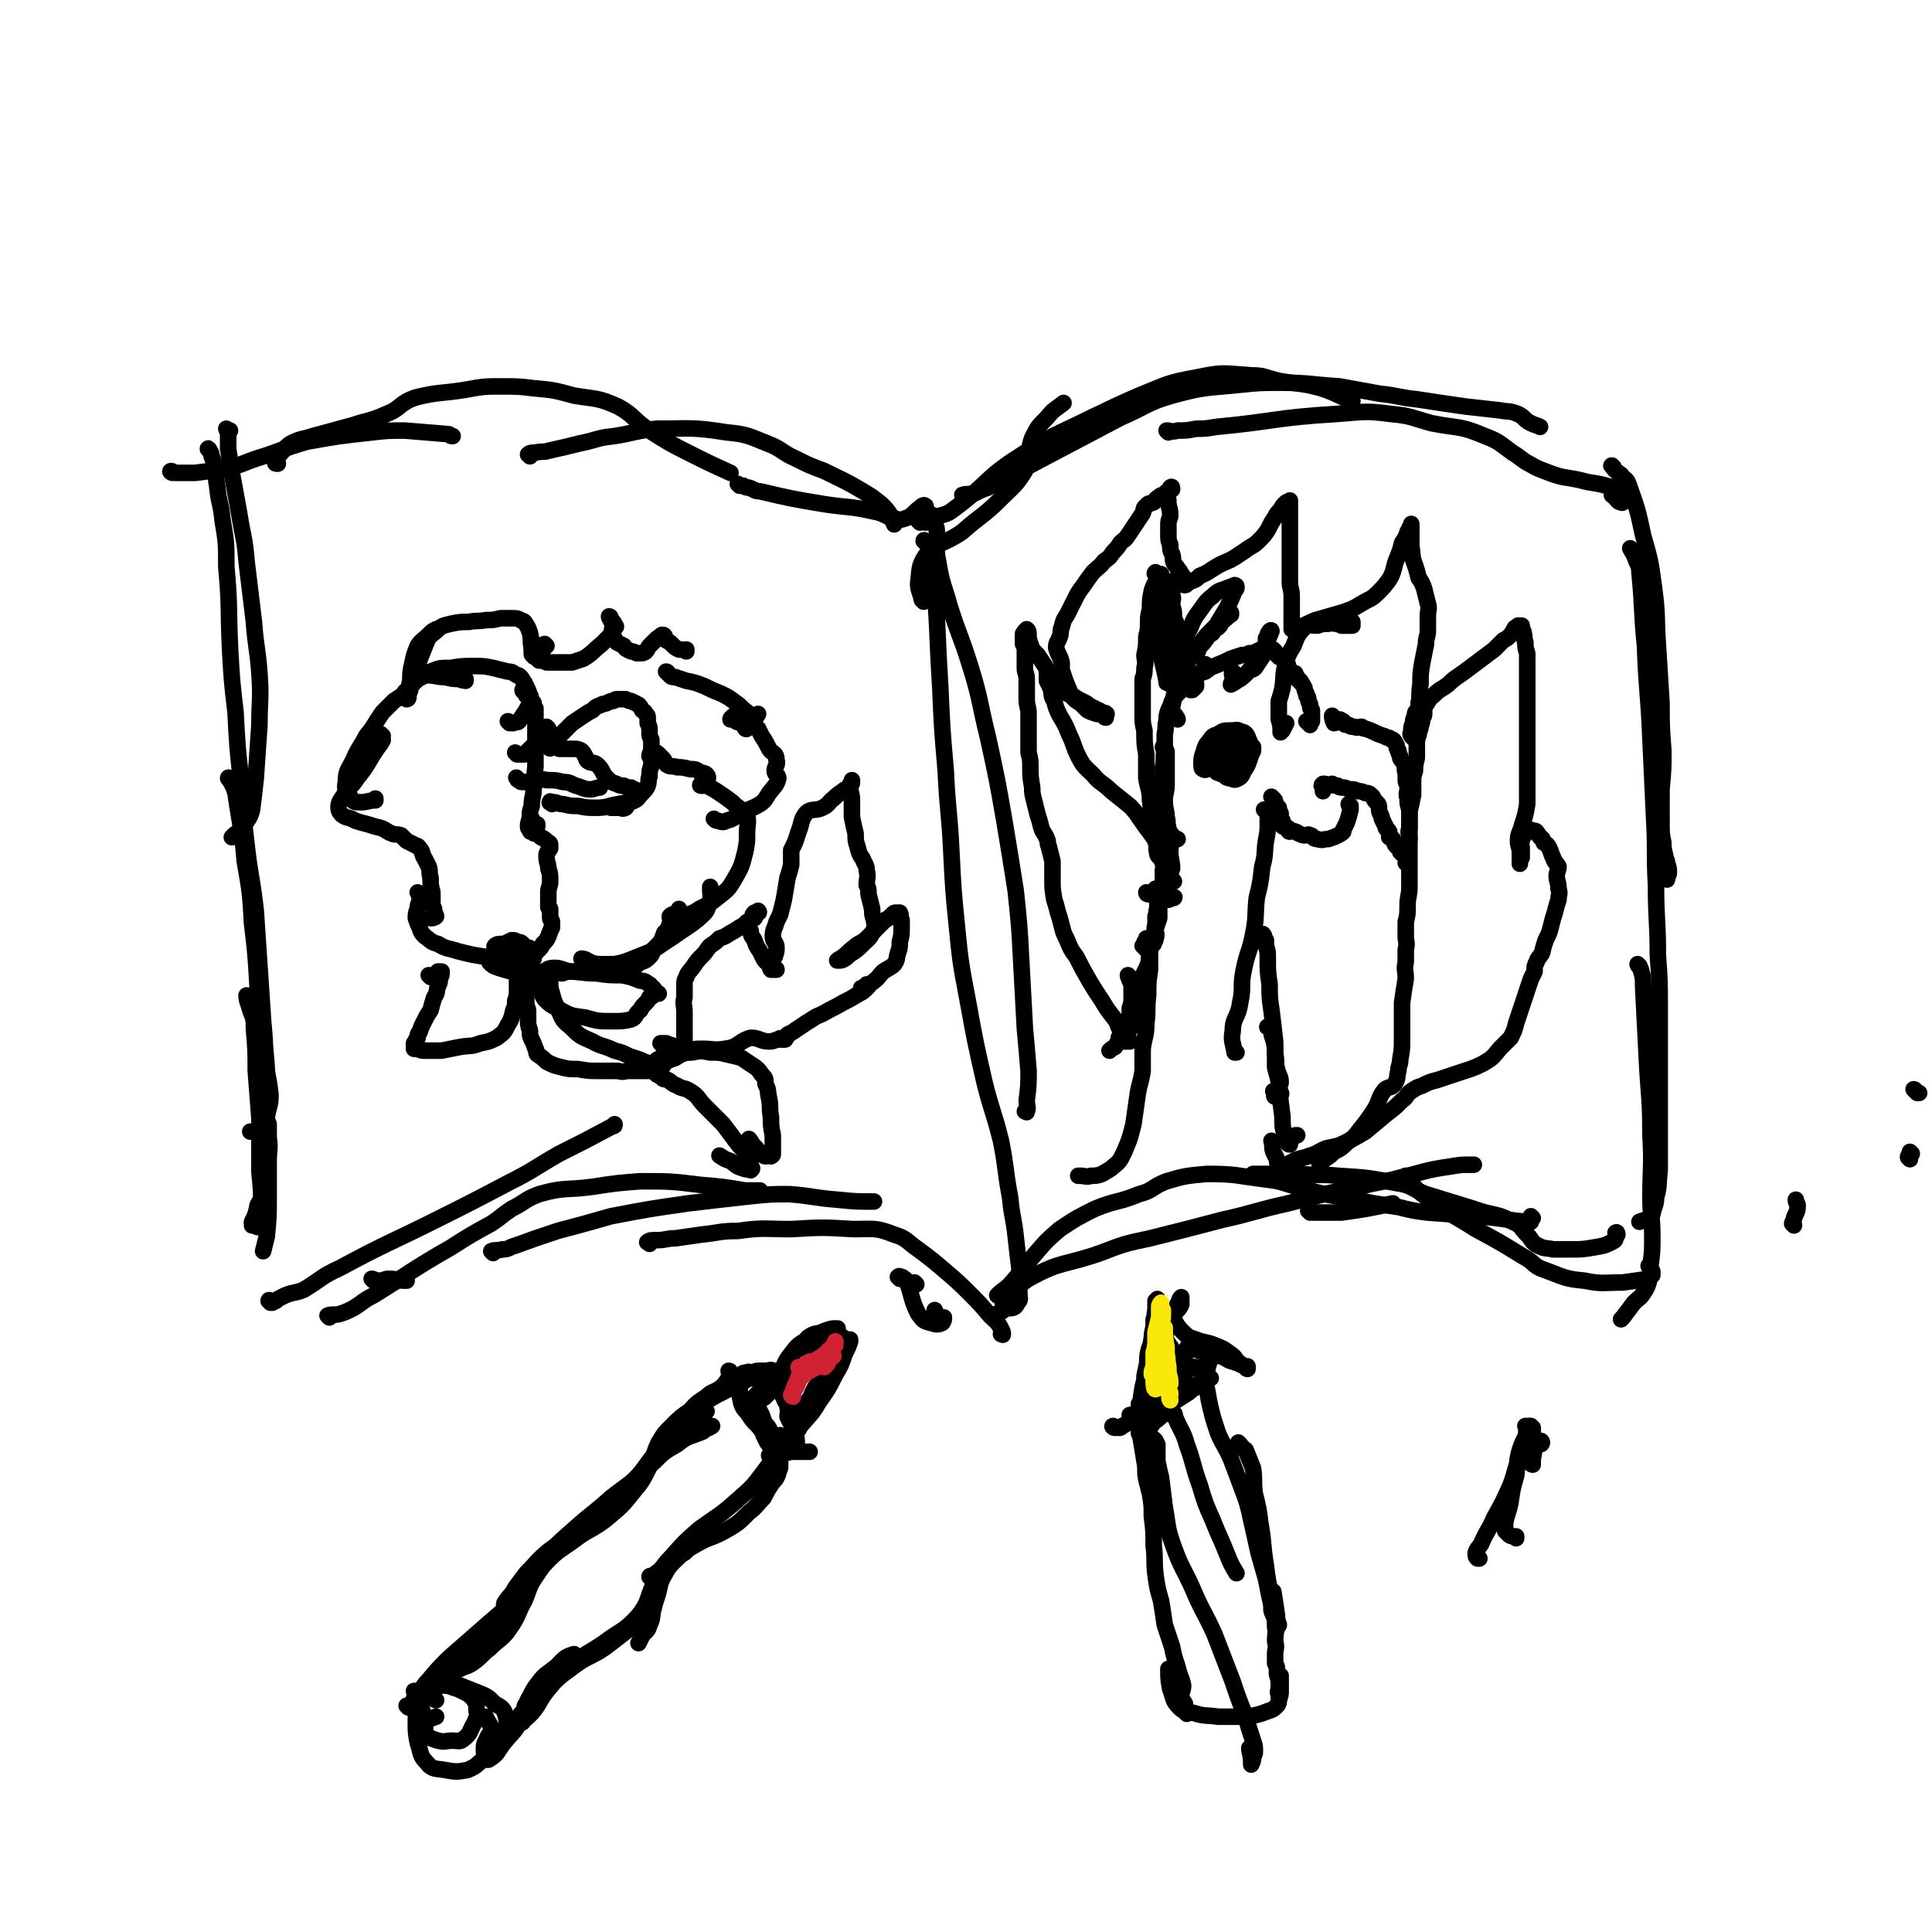 <svg viewBox='0 0 1050 1050' version='1.1' xmlns='http://www.w3.org/2000/svg' xmlns:xlink='http://www.w3.org/1999/xlink'><g fill='none' stroke='#000000' stroke-width='9' stroke-linecap='round' stroke-linejoin='round'><path d='M124,234c0,0 -1,-1 -1,-1 0,0 0,1 1,1 0,0 1,0 1,0 0,0 -1,0 -1,1 0,1 0,1 0,2 0,4 0,4 0,7 1,6 1,6 2,13 2,11 2,11 4,22 2,13 3,13 4,26 2,16 2,17 4,33 1,14 2,14 3,28 1,14 0,14 0,28 -1,15 -1,15 -2,29 -1,9 -1,9 -2,17 -1,4 -2,5 -4,8 -1,2 -1,2 -3,4 -2,1 -2,1 -4,3 0,0 0,0 0,0 '/><path d='M114,245c0,0 -1,-2 -1,-1 1,1 2,2 2,4 1,2 1,3 2,6 1,5 0,5 1,10 1,10 2,9 3,19 2,12 2,12 2,25 2,22 1,22 2,44 1,18 1,18 3,35 1,19 1,19 3,37 1,18 1,18 3,35 2,18 3,18 5,36 1,15 1,15 2,30 1,15 1,15 2,30 1,11 1,11 1,21 1,9 2,9 3,19 0,6 -1,6 -2,12 0,4 1,6 -1,7 -3,2 -4,1 -8,1 0,0 0,0 0,0 '/><path d='M125,424c0,-1 -1,-2 -1,-1 0,0 1,1 2,3 1,2 1,2 2,5 1,7 1,7 2,13 2,12 2,12 3,24 3,17 3,17 4,34 3,24 2,24 4,48 2,15 3,15 4,31 1,15 0,15 0,30 0,11 0,11 0,22 0,7 1,8 -1,14 -1,5 -2,4 -4,8 -1,5 -1,5 -3,9 '/><path d='M135,542c0,0 -1,-1 -1,-1 0,3 1,4 2,8 2,5 2,5 2,10 1,12 1,12 1,23 1,13 1,13 2,26 0,14 0,14 0,29 1,10 1,10 1,20 0,5 0,5 0,9 0,1 0,1 -1,1 -2,0 -2,-1 -4,-1 0,-1 0,-1 0,-1 '/><path d='M145,606c0,0 -1,-1 -1,-1 0,2 1,3 2,6 0,3 0,3 0,7 1,7 0,7 0,13 0,10 0,10 0,20 0,10 0,10 -1,21 -1,4 -1,4 -2,8 '/><path d='M203,696c0,0 -1,-1 -1,-1 1,0 2,1 4,1 3,0 3,-1 5,-1 5,0 5,1 9,1 0,0 0,0 1,0 '/><path d='M147,708c0,-1 -1,-2 -1,-1 0,0 1,0 1,1 1,0 1,0 1,0 1,-1 1,-1 2,-1 0,0 0,0 0,0 0,0 0,0 0,0 1,-1 1,-1 1,-1 2,-1 2,-1 4,-2 5,-2 5,-1 10,-3 10,-6 9,-7 20,-12 26,-14 26,-13 52,-26 20,-10 20,-10 39,-20 14,-7 14,-8 28,-16 14,-7 14,-7 29,-15 1,0 1,0 1,-1 '/><path d='M179,716c0,0 -1,-1 -1,-1 2,-1 4,0 7,-1 3,-1 3,-1 7,-3 5,-3 5,-4 11,-7 21,-13 21,-14 42,-26 11,-7 11,-7 22,-13 0,0 0,0 0,0 6,-4 5,-4 11,-8 8,-4 7,-5 15,-8 14,-4 14,-2 29,-4 13,-2 13,-2 26,-3 16,0 17,0 33,2 12,1 12,1 24,3 4,0 4,0 8,0 '/><path d='M268,681c0,0 -1,-1 -1,-1 2,-1 3,0 6,-1 4,0 3,-1 7,-2 11,-4 11,-4 23,-8 15,-4 15,-4 29,-8 21,-4 21,-4 42,-7 17,-2 17,-2 35,-4 10,-1 10,-1 20,-1 13,1 13,2 26,3 10,1 10,1 20,1 0,0 0,0 0,0 '/><path d='M353,676c-1,-1 -2,-1 -1,-1 1,-1 2,-1 5,-1 5,0 5,-1 10,-1 7,-1 7,-1 14,-2 10,-1 10,-2 20,-2 14,-2 14,-1 29,-1 17,-1 17,-1 34,0 11,0 12,-1 22,3 7,2 7,4 13,8 8,6 8,6 15,12 7,6 7,6 14,13 5,5 5,5 10,11 3,3 4,3 6,7 1,2 1,2 1,3 0,1 0,0 -1,0 '/><path d='M489,695c0,-1 -1,-1 -1,-1 1,-1 1,0 2,0 0,0 1,0 1,1 1,0 1,0 2,2 3,8 2,9 6,17 3,4 3,4 7,5 3,1 4,1 6,0 1,-1 1,-2 1,-3 0,0 -2,1 -3,0 -1,-1 -1,-2 -2,-4 '/><path d='M498,698c0,0 -1,-1 -1,-1 0,0 1,1 1,1 0,0 0,0 0,0 '/><path d='M94,257c-1,0 -2,-1 -1,-1 1,0 1,1 3,1 1,0 2,0 3,0 3,0 4,0 7,0 8,-1 8,-1 15,-2 10,-2 10,-3 19,-6 13,-4 13,-5 27,-9 17,-3 17,-3 35,-5 9,-1 9,-1 18,-1 12,1 12,1 24,2 1,1 1,1 2,1 '/><path d='M151,252c-1,0 -2,0 -1,-1 0,-2 1,-2 2,-4 3,-3 3,-4 6,-6 6,-3 6,-2 12,-4 11,-3 11,-3 22,-6 9,-3 9,-2 18,-6 8,-3 7,-6 16,-9 12,-3 13,-2 26,-4 11,-2 11,-2 21,-2 8,0 9,0 17,1 11,1 11,1 22,4 12,2 13,1 24,6 9,5 8,7 17,13 11,7 11,7 23,13 10,5 10,5 21,10 0,0 0,0 0,0 '/><path d='M288,248c0,0 -1,-1 -1,-1 1,-1 2,-1 4,-1 4,-1 4,0 7,-1 9,-2 9,-2 17,-4 10,-2 9,-3 19,-4 12,-2 12,-3 23,-4 19,0 19,-1 38,2 11,1 12,2 22,6 8,3 8,5 15,8 8,4 8,4 16,7 10,5 11,5 21,11 5,3 5,3 10,7 3,3 3,3 5,6 1,2 1,3 2,5 0,0 0,0 0,0 '/><path d='M402,264c0,0 -1,-1 -1,-1 0,0 1,1 3,1 1,1 2,1 3,1 3,1 3,2 6,2 17,4 17,4 35,7 13,2 14,1 27,4 6,1 6,3 12,4 3,1 4,0 7,-1 3,-2 3,-3 6,-5 1,-1 2,-2 3,-1 1,3 0,4 0,8 0,1 0,1 0,1 '/><path d='M508,281c0,0 -1,-1 -1,-1 0,3 1,4 2,7 1,10 -1,10 1,19 2,12 3,12 6,23 5,16 6,16 11,32 6,19 5,20 10,40 5,23 5,23 9,46 3,18 3,18 6,37 2,19 2,19 3,38 1,18 1,18 2,37 1,11 1,11 2,23 0,8 0,8 -1,16 0,3 1,4 0,6 0,1 0,0 -1,0 '/><path d='M503,295c0,-1 -1,-2 -1,-1 0,0 1,0 1,1 2,2 2,2 2,5 1,5 2,5 2,10 3,31 2,31 4,63 1,23 1,23 3,46 1,22 2,22 3,43 1,20 1,21 3,41 2,20 2,20 6,41 4,22 4,22 9,44 4,16 5,16 9,32 3,15 2,15 5,31 1,11 2,11 3,21 1,9 1,9 2,17 0,7 0,7 0,14 0,3 1,3 -1,5 -1,3 -3,3 -5,3 -2,0 -2,-1 -3,-3 '/><path d='M503,326c0,0 -1,-1 -1,-1 0,0 1,0 1,1 0,0 0,0 -1,1 0,0 0,0 0,0 0,-1 -1,-1 -1,-1 -1,-5 -2,-5 -2,-9 1,-7 0,-9 4,-15 7,-8 10,-6 20,-13 10,-9 11,-8 21,-18 7,-7 8,-7 13,-15 4,-8 1,-10 4,-18 3,-6 3,-6 8,-11 4,-5 4,-4 9,-8 '/><path d='M500,284c0,0 -1,-1 -1,-1 1,0 2,1 3,0 4,-1 4,-1 7,-2 5,-2 5,-1 9,-4 19,-14 17,-17 36,-29 18,-12 19,-11 39,-21 13,-6 12,-6 26,-12 15,-6 15,-7 32,-10 14,-3 14,-2 29,-1 7,0 7,1 15,3 12,2 12,1 23,4 9,3 9,4 17,7 0,0 0,0 0,0 '/><path d='M524,270c0,0 -1,-1 -1,-1 3,-1 4,0 7,-1 4,-2 4,-2 7,-3 17,-9 17,-9 34,-18 19,-10 19,-10 38,-20 14,-6 14,-8 28,-12 18,-5 19,-4 38,-6 10,-1 10,-1 21,-1 16,0 16,1 32,2 11,2 11,2 22,4 10,1 10,2 20,3 13,2 13,2 27,4 9,1 9,1 18,2 5,1 5,0 10,2 4,2 3,3 7,5 2,1 3,1 5,2 0,0 0,0 0,0 '/><path d='M635,235c0,0 -1,-1 -1,-1 2,0 3,1 6,0 5,0 5,0 10,-1 5,0 5,0 11,-1 32,-3 32,-5 65,-7 15,-1 15,-2 30,0 11,1 11,2 22,5 15,3 15,1 29,7 8,3 8,4 15,9 5,3 5,4 9,6 5,3 6,3 11,5 8,3 8,2 17,4 7,2 7,1 14,3 4,1 5,1 9,4 1,0 1,1 1,2 0,2 -1,4 -2,3 -2,0 -2,-2 -5,-4 0,0 0,0 0,0 '/><path d='M877,254c0,0 -2,-1 -1,-1 1,2 2,3 5,5 2,3 3,2 4,5 5,14 5,14 8,28 4,14 4,14 6,29 2,15 1,15 2,30 1,16 1,16 2,32 0,13 0,13 1,26 0,10 0,10 -1,21 0,10 0,10 0,19 0,5 0,5 1,10 0,3 0,3 1,7 0,2 1,2 1,4 1,3 1,3 1,5 0,2 -1,2 -1,4 '/><path d='M887,299c0,0 -1,-1 -1,-1 1,2 2,3 3,6 1,3 2,3 2,7 2,20 1,20 3,40 1,26 2,26 3,51 1,22 1,22 2,43 1,18 0,18 1,36 0,19 1,19 1,38 1,14 1,14 1,29 0,14 0,14 0,29 0,13 0,13 0,25 0,9 0,9 0,19 0,8 0,8 0,15 -1,8 0,8 -2,15 0,4 -1,4 -2,9 -1,1 0,1 -1,2 -3,1 -3,1 -6,2 0,0 0,0 0,0 '/><path d='M891,525c0,0 -1,-1 -1,-1 0,1 2,2 2,4 1,3 1,4 1,8 1,19 1,19 2,39 1,21 2,21 2,42 1,17 0,17 0,34 0,10 1,10 1,21 0,8 0,8 -1,16 0,4 0,4 -1,9 -1,3 -1,3 -3,6 -2,3 -2,2 -5,5 -3,4 -3,4 -6,8 -1,1 -1,1 -1,1 '/><path d='M897,689c0,0 -1,-1 -1,-1 0,0 1,1 1,2 0,0 0,0 0,1 1,0 1,0 1,0 0,1 0,1 0,1 0,1 0,1 0,1 -1,1 -1,1 -2,2 -7,1 -7,1 -14,2 -11,0 -11,1 -21,-1 -11,-1 -11,-2 -22,-6 -6,-2 -5,-4 -11,-7 -13,-8 -13,-8 -26,-15 -14,-9 -15,-8 -29,-19 -5,-4 -5,-5 -9,-10 '/><path d='M879,671c0,0 0,-2 -1,-1 0,0 1,1 0,2 0,2 0,2 -2,3 -4,2 -4,2 -10,3 -6,1 -6,1 -12,1 -5,0 -5,0 -10,0 -4,-1 -4,0 -8,-2 -4,-2 -3,-3 -6,-6 -4,-4 -3,-5 -8,-7 -9,-5 -10,-3 -21,-7 -13,-4 -13,-4 -26,-8 -8,-3 -8,-5 -16,-6 -16,-3 -16,-3 -32,-4 -10,-1 -10,0 -21,-1 -12,0 -12,0 -25,0 0,0 0,0 0,0 '/><path d='M833,662c0,0 -1,-1 -1,-1 0,0 0,1 0,2 0,0 0,0 0,1 -1,0 -1,0 -2,0 -13,-1 -13,-2 -27,-3 -14,-1 -14,-1 -27,-2 -8,-1 -8,-1 -16,-3 -14,-2 -14,-2 -28,-5 -13,-2 -13,-2 -27,-6 -8,-2 -8,-3 -17,-4 -16,-2 -16,-3 -32,-3 -11,1 -12,1 -22,4 -8,3 -7,5 -15,7 -12,5 -12,3 -24,8 -10,5 -10,5 -19,11 -7,6 -7,6 -13,13 -7,8 -7,9 -14,17 -3,3 -4,3 -7,6 '/><path d='M541,716c0,0 -2,-1 -1,-1 1,-1 2,-1 4,-2 2,-1 2,-2 3,-3 6,-8 4,-10 12,-15 18,-10 19,-7 39,-14 13,-5 13,-5 27,-8 20,-5 20,-5 39,-10 18,-4 18,-5 36,-9 19,-5 19,-5 39,-9 11,-3 11,-2 22,-5 13,-3 13,-4 27,-6 6,-1 6,-1 13,-1 '/><path d='M712,659c0,0 -1,-1 -1,-1 0,0 1,1 2,1 3,0 3,0 7,0 4,0 4,0 9,0 14,-2 14,-2 28,-5 '/><path d='M285,376c0,0 -1,-1 -1,-1 0,1 1,1 2,2 0,1 0,1 0,1 0,0 0,0 1,1 0,0 0,0 0,0 1,0 2,0 1,-1 -1,-3 -1,-3 -3,-7 -1,-1 -1,-2 -2,-3 -1,-1 -1,-1 -2,-1 -2,-1 -2,-2 -5,-2 -4,-1 -4,-1 -8,-2 -5,-1 -5,-1 -10,-1 -7,0 -7,0 -13,1 -6,0 -6,0 -11,2 -3,1 -3,1 -6,3 -2,2 -2,2 -4,4 -1,1 -1,1 -1,2 '/><path d='M253,370c0,0 0,-1 -1,-1 0,0 1,0 1,0 -1,1 -2,1 -3,0 -4,0 -4,0 -8,-1 -5,0 -5,-1 -10,-1 -2,0 -2,1 -5,2 -1,1 -1,1 -2,2 -1,1 -1,1 -2,2 -2,2 -2,2 -3,4 -3,2 -3,2 -6,4 -3,3 -3,3 -6,6 -5,7 -4,7 -9,13 -3,6 -4,6 -7,13 -3,6 -4,6 -4,12 -1,4 0,5 3,9 1,2 2,2 5,2 4,0 4,-1 8,-1 0,0 0,0 0,-1 '/><path d='M208,400c0,0 -1,-1 -1,-1 0,1 1,2 1,3 0,1 -1,1 -1,2 -3,4 -3,4 -6,9 -3,5 -3,5 -7,10 -2,3 -2,3 -5,6 -2,3 -2,3 -4,6 -1,2 -1,2 -1,4 0,2 1,3 2,4 3,2 4,1 7,3 3,1 3,1 7,2 3,1 3,1 7,2 3,1 3,2 6,3 2,1 2,0 5,1 1,1 1,1 3,3 2,1 2,1 4,2 1,1 2,0 3,2 2,2 1,3 3,6 1,2 1,2 2,4 1,3 0,3 1,6 0,4 0,4 1,8 0,4 0,4 0,7 1,2 1,2 1,3 0,2 1,2 1,3 -1,1 -2,1 -3,1 '/><path d='M228,486c0,0 -1,-1 -1,-1 0,0 1,1 1,1 0,1 0,1 0,1 0,1 0,1 0,2 0,2 -1,2 -1,5 -1,2 -1,3 -1,5 1,3 1,3 2,5 1,3 1,3 3,5 3,2 3,3 7,4 5,3 5,2 11,4 8,2 8,2 15,3 5,1 5,1 10,2 3,0 3,1 6,0 2,-1 2,-1 3,-3 0,-2 0,-2 0,-4 0,-1 1,-1 1,-2 -1,-1 -1,-1 -3,-1 -1,-1 -1,-1 -3,-1 -2,1 -2,1 -4,2 -3,0 -4,0 -5,1 -1,1 1,1 1,2 1,2 0,2 1,4 1,2 1,2 2,4 1,1 2,1 3,1 2,1 3,2 5,2 1,-1 1,-2 3,-4 1,0 1,0 3,-1 1,0 1,0 2,0 0,-1 0,-1 0,-1 0,0 1,0 1,0 -1,-1 -1,-1 -2,-2 0,0 0,0 -1,0 -1,0 -1,1 -2,1 0,0 0,0 0,0 '/><path d='M277,393c0,0 -1,-1 -1,-1 1,0 1,1 2,1 1,0 1,0 1,0 2,-1 2,0 3,-1 2,-3 2,-3 4,-6 1,-2 1,-2 2,-3 1,-1 1,-1 1,-1 0,0 0,0 1,0 0,0 0,1 0,1 0,1 0,1 1,2 0,3 0,3 0,6 0,5 0,5 0,9 0,8 0,8 0,17 -1,6 0,6 -1,12 0,4 -1,4 -1,9 -1,3 -1,3 -1,5 0,3 -1,3 -1,6 0,1 0,1 1,2 0,1 0,1 1,1 1,1 1,1 2,1 2,1 2,1 3,2 2,1 2,1 3,2 1,1 2,1 2,2 0,1 0,1 0,2 -1,2 -2,2 -2,4 0,4 1,4 1,7 1,3 1,3 1,7 0,3 -1,3 -1,6 0,3 0,3 0,5 0,2 0,2 0,3 1,1 1,1 1,1 0,2 0,2 0,3 0,1 0,1 0,2 0,1 1,1 1,2 0,2 0,2 0,3 -1,2 -1,2 -2,5 -1,2 -1,2 -3,4 -1,2 -1,2 -3,4 -2,2 -2,2 -4,2 -2,1 -2,1 -4,1 -2,0 -2,-1 -5,-2 -1,0 0,-1 -1,-1 '/><path d='M282,424c-1,-1 -2,-2 -1,-1 0,0 0,1 1,1 1,1 1,1 2,1 0,0 0,0 1,0 1,0 1,0 2,0 2,0 2,0 4,-1 3,0 3,-1 6,0 5,0 5,0 9,1 4,0 4,1 7,2 4,1 4,2 8,2 2,0 3,-1 5,-1 0,0 0,0 0,0 '/><path d='M300,437c-1,-1 -2,-1 -1,-1 0,-1 0,0 1,0 0,0 0,0 1,0 2,0 2,1 5,1 4,1 4,1 8,1 5,1 5,1 10,1 6,0 6,-1 12,-2 4,-1 5,0 9,-2 2,-1 2,-2 4,-4 2,-2 2,-2 3,-4 1,-3 0,-3 1,-5 0,-3 0,-3 1,-6 0,-2 0,-2 1,-4 0,-1 0,-1 0,-2 0,0 0,0 1,-1 0,0 -1,0 -1,0 0,0 1,0 1,0 1,0 1,0 2,1 1,1 1,1 2,2 2,2 1,3 3,4 2,1 3,0 5,1 3,0 3,0 7,1 3,0 3,0 6,2 1,0 2,0 3,1 1,1 1,2 0,4 0,0 -1,0 -1,0 -1,1 0,1 -1,2 0,0 0,-1 -1,-1 0,0 -1,1 0,1 0,0 1,0 2,0 0,0 0,0 1,0 1,0 1,0 2,1 2,1 2,1 5,3 3,2 3,2 7,5 2,2 2,2 5,4 2,1 2,1 3,3 1,4 0,5 0,10 0,5 0,5 -1,10 -2,8 -2,8 -6,15 -3,5 -3,5 -8,9 -5,4 -5,4 -11,7 -4,3 -5,2 -9,5 -2,1 -3,2 -5,2 -1,0 -1,-1 -1,-1 -1,-1 -1,-1 -1,-2 1,-1 1,-1 2,-1 1,-1 2,-1 3,-2 0,-1 0,-1 0,-1 0,0 0,0 0,1 -1,2 -1,2 -3,3 -1,2 -1,2 -2,4 -1,3 -1,3 -3,5 -1,3 -1,3 -2,5 -2,2 -2,2 -4,4 -1,2 0,2 -2,4 -2,2 -2,2 -5,3 -3,2 -3,3 -7,4 -4,1 -4,0 -8,1 -6,0 -6,0 -12,0 -6,0 -6,0 -11,0 -5,-1 -5,-2 -9,-2 -4,0 -4,2 -8,3 -4,0 -4,0 -8,0 -4,0 -4,0 -7,-1 -4,-1 -4,-1 -7,-2 -3,-1 -3,-1 -5,-3 0,0 0,0 0,-1 '/><path d='M221,380c0,-1 -1,-1 -1,-1 0,0 1,1 1,1 1,0 1,-1 1,-1 0,-2 0,-2 0,-3 1,-3 0,-3 1,-6 0,-4 0,-5 1,-9 1,-5 1,-5 3,-10 2,-3 3,-3 6,-6 2,-2 2,-2 4,-3 '/><path d='M221,377c0,0 0,0 -1,-1 0,0 1,1 1,1 1,0 1,0 1,-1 1,0 1,-1 1,-2 0,-1 0,-1 1,-2 0,-2 0,-2 1,-4 1,-4 1,-4 2,-7 2,-5 2,-5 4,-10 2,-5 2,-5 6,-8 3,-3 4,-3 8,-4 5,-1 5,-1 10,-1 4,-1 4,0 9,-1 4,0 4,0 8,-1 3,0 3,0 6,0 3,0 3,0 5,1 1,1 1,0 2,1 2,3 2,3 3,6 1,4 0,4 1,8 0,0 0,0 0,0 '/><path d='M297,351c0,0 -1,-1 -1,-1 0,1 0,1 0,2 0,0 0,0 0,0 -1,1 -1,1 -2,1 -1,0 -1,-2 -2,-2 -1,-1 -1,-1 -2,-1 0,1 0,1 -1,1 0,1 0,1 0,1 0,1 0,2 0,3 0,1 0,1 1,1 0,1 0,1 1,1 1,1 1,1 2,2 2,0 2,0 4,1 3,0 3,0 5,0 4,0 5,0 9,0 3,-1 3,-1 6,-2 5,-3 5,-4 10,-8 2,-2 2,-2 5,-5 1,-2 1,-2 2,-4 1,0 1,-1 0,-1 0,-2 -1,-2 -2,-3 0,-1 0,-2 -1,-2 0,0 0,1 1,2 0,1 1,1 1,3 0,2 -1,2 0,5 1,2 1,2 2,4 2,1 2,1 4,2 1,2 2,2 4,3 1,0 1,0 3,1 1,0 1,0 2,0 1,0 2,0 3,-1 1,-1 1,-2 2,-3 2,-2 2,-2 4,-4 2,-1 2,-2 3,-2 2,0 1,2 2,3 2,1 2,1 3,2 2,2 2,2 4,3 2,0 2,0 4,1 0,0 0,-1 0,-1 0,0 0,0 0,1 '/><path d='M363,366c0,0 -1,-1 -1,-1 1,0 1,1 2,2 1,1 1,1 3,1 3,1 3,1 6,2 5,1 5,1 10,3 4,2 4,2 9,4 4,2 4,2 8,5 3,2 3,3 6,5 2,2 2,2 4,3 1,0 2,-2 2,-2 -2,3 -3,6 -6,8 -1,1 -1,-1 -3,-3 -2,-1 -2,0 -3,-1 -1,-1 -1,-2 -2,-2 -1,0 -1,1 -1,1 1,-1 1,-2 2,-2 1,0 1,0 2,0 1,0 1,1 3,1 1,0 2,0 2,0 2,2 1,3 3,4 1,2 2,1 3,2 1,2 1,2 2,4 2,3 2,3 4,7 2,3 4,2 4,6 1,3 -1,3 -1,6 0,2 2,2 2,4 -1,4 -2,4 -5,8 -2,3 -2,4 -5,6 -5,3 -5,2 -10,5 -4,2 -4,3 -8,4 -2,1 -2,1 -5,0 -1,0 -1,0 -2,-1 '/><path d='M281,410c0,0 -1,-1 -1,-1 0,0 1,1 2,1 1,0 1,0 1,0 1,0 1,0 1,0 1,0 1,0 1,0 1,-1 1,-1 2,-2 0,0 0,0 1,-1 1,0 1,0 1,-1 1,-1 1,-1 2,-2 2,-1 2,-2 3,-3 1,0 1,1 2,1 1,1 1,1 2,1 1,1 1,1 1,2 1,0 1,0 2,1 1,0 1,0 3,1 2,0 2,0 4,0 2,0 2,0 4,0 2,0 2,0 4,1 1,1 1,1 2,3 1,1 0,2 2,3 2,1 3,0 5,2 3,3 2,4 5,7 2,2 2,2 5,3 2,1 2,1 4,1 2,1 2,1 4,1 1,1 1,1 2,1 0,1 0,2 -1,3 -1,2 -1,2 -3,4 0,1 0,2 -1,3 -2,1 -2,0 -4,0 -2,0 -2,0 -4,0 0,0 0,0 0,0 '/><path d='M298,396c0,0 -1,-1 -1,-1 0,1 0,2 0,4 1,1 0,1 0,2 0,1 0,1 0,2 1,1 1,1 1,2 0,1 0,1 0,1 1,1 1,1 2,0 1,-1 0,-1 1,-2 2,-3 2,-3 4,-5 3,-3 3,-3 6,-6 3,-2 3,-2 6,-4 3,-2 3,-2 5,-3 2,-2 2,-2 5,-3 1,-1 1,0 3,-1 2,-1 2,-1 3,-1 1,0 1,-1 2,-1 1,0 1,0 2,0 2,0 2,0 3,0 2,1 2,1 3,1 2,1 2,1 4,2 1,1 1,1 2,3 1,1 1,0 2,2 1,1 1,1 1,2 0,1 0,1 0,3 1,2 1,2 1,5 0,2 0,2 1,4 0,1 0,1 0,3 0,1 0,1 0,2 0,0 0,0 0,1 0,1 -1,1 -1,3 '/><path d='M288,516c0,0 -1,-1 -1,-1 1,0 2,1 2,1 1,1 0,1 0,1 0,1 1,1 1,1 0,1 0,1 0,1 0,1 0,1 0,1 -1,1 -1,1 -1,2 0,1 0,1 -1,3 0,2 0,2 -1,5 0,2 0,2 0,5 -1,4 -1,4 -1,8 0,3 0,3 1,6 0,2 0,2 0,5 0,3 0,3 1,6 0,3 0,3 1,5 1,2 1,2 2,5 1,1 0,2 1,3 3,2 3,2 5,4 4,2 4,2 8,3 4,1 4,1 9,1 6,1 6,1 11,1 5,0 5,0 11,0 3,1 3,0 6,0 3,0 3,0 6,0 2,0 2,0 4,0 2,0 2,0 3,0 1,1 1,1 2,2 2,1 2,1 3,2 1,1 1,0 3,1 2,1 2,2 5,3 3,2 4,1 7,3 5,3 4,4 8,8 5,5 5,5 10,10 3,4 3,4 6,8 3,4 3,4 6,7 1,2 1,2 2,5 1,1 1,1 1,3 1,1 1,1 0,2 0,0 0,0 0,0 -2,-1 -2,0 -4,-1 -4,-1 -4,-2 -7,-4 -3,-1 -3,-1 -6,-3 '/><path d='M297,529c0,0 -1,-2 -1,-1 1,0 1,1 2,2 1,2 0,2 1,3 0,4 0,4 1,7 1,4 1,4 3,8 3,6 2,6 7,10 5,5 5,5 12,8 5,3 6,2 12,5 4,1 4,1 8,3 3,1 3,1 6,2 2,1 2,1 5,2 1,0 1,0 2,0 1,-1 1,-1 2,-2 2,-1 2,-1 3,-2 2,0 2,0 3,-1 3,0 3,0 6,0 4,-1 4,-1 7,-1 5,-1 5,-1 10,0 5,0 5,0 9,1 4,1 5,1 8,2 3,2 3,2 6,4 3,2 3,2 5,5 2,2 2,2 2,5 2,4 1,4 2,8 1,5 0,5 1,10 0,5 0,5 1,10 0,3 0,3 0,6 0,2 0,2 0,4 0,1 0,1 -1,1 0,1 0,0 -1,0 -1,0 -2,1 -3,0 -3,-2 -2,-2 -5,-5 -2,-2 -1,-2 -3,-4 '/><path d='M360,568c0,0 -1,-1 -1,-1 1,0 2,0 3,0 1,0 1,1 1,1 1,0 1,0 2,0 1,1 1,1 2,1 1,1 1,1 1,1 1,1 1,1 2,1 0,0 0,0 1,0 0,0 0,0 1,0 0,0 0,0 0,0 1,-1 0,-1 0,-2 0,-4 0,-4 0,-8 0,-5 0,-5 0,-11 0,-4 -1,-4 0,-8 0,-4 0,-4 0,-7 0,-2 0,-2 1,-4 1,-3 2,-3 4,-6 2,-3 2,-3 5,-6 2,-2 2,-3 4,-5 3,-2 3,-2 5,-4 3,-1 3,-1 6,-3 2,-1 2,-1 5,-3 2,-1 2,-1 4,-3 2,-1 2,-1 4,-2 1,-1 0,-1 1,-2 0,-1 0,-1 1,-1 0,0 0,-1 0,-1 0,0 1,1 0,1 0,0 -1,0 -2,0 -1,1 -1,1 -1,2 -1,2 -1,2 -2,4 0,2 0,2 1,4 0,3 1,3 2,5 1,3 1,3 3,6 1,2 1,2 2,4 1,2 2,2 3,3 1,1 0,2 1,3 1,0 1,0 2,0 0,0 0,0 1,0 0,0 0,0 0,0 0,-1 -1,0 -1,0 0,-1 0,-1 -1,-2 0,-1 -1,-1 -1,-2 0,-2 1,-1 2,-3 1,-3 1,-3 1,-5 0,-3 -2,-3 -2,-6 0,-4 1,-4 2,-8 1,-2 1,-2 2,-4 1,-4 1,-4 2,-8 1,-6 1,-6 2,-12 1,-3 1,-3 2,-7 0,-4 0,-4 0,-8 1,-2 1,-2 2,-4 1,-3 1,-3 2,-6 2,-5 1,-6 4,-10 3,-3 5,-1 9,-3 4,-2 3,-3 6,-5 2,-2 2,-2 5,-4 1,-1 1,-1 2,-1 1,-1 1,-1 2,-2 0,0 0,0 0,0 1,-1 1,-1 1,-2 0,0 0,0 0,-1 0,0 0,0 0,0 0,0 0,0 0,0 0,1 0,1 0,1 -1,1 -1,1 -1,2 0,4 1,4 1,8 0,4 0,4 0,9 1,5 1,5 2,9 0,4 0,4 1,7 1,4 1,4 3,7 1,3 2,3 2,6 1,4 0,4 0,8 1,2 1,2 1,5 1,4 1,4 2,8 0,3 0,3 1,6 0,2 1,3 0,5 -2,5 -3,5 -6,8 -3,3 -3,3 -6,5 -2,1 -2,2 -4,3 -1,1 -2,1 -3,1 0,0 -1,0 -1,0 1,-1 2,-1 3,-2 3,-2 3,-3 6,-5 3,-3 4,-2 7,-5 3,-3 3,-3 6,-6 2,-2 2,-2 4,-4 2,-1 2,-1 4,-3 1,-1 1,-1 2,-1 1,0 2,0 2,0 1,2 0,2 1,4 0,2 0,2 0,4 0,4 0,4 -1,8 0,3 0,3 -1,6 -1,3 0,3 -2,6 -2,2 -3,2 -6,4 -3,3 -2,3 -6,6 -2,1 -2,1 -4,3 -1,0 -1,0 -1,1 -1,0 -1,0 -1,-1 1,0 1,0 2,-1 0,0 0,0 1,-1 0,0 0,1 0,1 1,0 1,0 1,0 0,0 0,0 -1,1 -2,2 -2,2 -4,3 -5,3 -5,3 -9,5 -5,3 -6,3 -11,6 -5,2 -4,2 -9,5 -3,2 -3,2 -6,4 -1,1 -2,1 -3,2 -1,0 -1,0 -1,1 -1,1 -1,1 -1,1 0,1 0,1 -1,1 0,0 0,0 -1,0 -1,-1 -1,-1 -2,0 -2,0 -2,1 -5,1 -5,0 -5,-2 -10,-2 -7,2 -6,5 -14,6 -6,1 -6,0 -12,0 -5,0 -5,0 -9,2 -3,1 -3,1 -6,3 -3,1 -3,1 -5,2 -2,2 -1,2 -3,4 0,0 0,0 -1,0 -1,0 -1,0 -1,0 '/><path d='M289,445c0,0 -1,-1 -1,-1 0,1 1,2 2,3 0,0 0,0 1,1 0,0 0,0 1,0 0,0 0,1 0,1 0,0 0,-1 0,0 -1,0 -1,0 -1,0 '/><path d='M317,522c0,-1 -1,-1 -1,-1 2,0 3,1 5,2 3,1 3,1 6,1 3,0 3,0 7,0 5,-1 5,-1 10,-3 5,-2 5,-2 10,-4 6,-4 6,-4 12,-8 7,-5 8,-5 14,-10 3,-3 4,-3 5,-7 2,-4 1,-5 1,-9 0,-1 0,-1 0,-1 '/><path d='M234,531c0,0 -1,-1 -1,-1 1,0 2,1 3,0 0,0 0,0 1,-1 1,0 1,0 1,-1 1,0 1,0 1,0 0,0 0,0 1,0 0,0 0,0 0,0 0,2 0,2 -1,4 0,2 0,2 -1,4 -1,3 0,3 -2,6 -1,3 -1,3 -2,7 -2,3 -2,3 -4,7 -1,2 -1,2 -2,5 -1,1 -1,1 -1,3 -1,1 -1,1 -1,2 0,1 -1,1 -1,1 0,1 0,1 0,1 0,1 0,1 0,1 0,1 0,1 0,1 0,0 0,0 0,0 1,0 1,0 2,0 2,1 2,1 4,1 4,0 4,0 9,0 5,-1 5,-1 10,-2 6,-1 6,0 11,-2 5,-1 5,-1 9,-3 4,-3 4,-3 6,-7 2,-3 2,-4 3,-8 1,-2 1,-2 1,-5 1,-3 1,-3 1,-6 0,-3 0,-3 0,-6 0,-2 0,-2 0,-4 0,0 -1,-1 -1,-1 0,-1 1,-1 1,-1 0,-1 0,-1 1,-2 0,0 0,0 1,0 '/><path d='M287,528c0,-1 -1,-1 -1,-1 0,-1 1,0 2,0 1,1 1,1 2,2 1,2 0,2 1,3 1,3 1,3 2,5 2,3 1,3 3,6 3,3 3,3 7,5 7,4 7,4 15,5 7,2 7,2 15,2 5,0 6,0 10,-1 3,-1 2,-3 5,-5 1,-2 1,-2 3,-4 1,-1 1,-1 2,-3 1,0 1,0 2,-1 0,0 0,0 0,-1 1,0 0,0 0,0 1,0 1,0 2,0 0,0 0,0 0,0 0,0 0,0 0,0 0,0 1,0 1,0 0,0 -1,0 -1,0 0,0 0,0 0,0 -1,-1 0,-1 -1,-1 0,-1 0,-1 -1,-2 -1,-1 -1,-1 -2,-2 -2,-1 -2,-2 -5,-2 -5,-2 -5,-2 -10,-3 -7,0 -7,0 -14,-1 -8,0 -8,-1 -16,-1 -1,0 -1,1 -3,1 '/><path d='M975,666c0,0 -1,-1 -1,-1 0,-1 1,-1 1,-3 1,-3 2,-3 2,-7 0,-1 -1,-1 -1,-3 '/><path d='M725,390c0,0 -1,-1 -1,-1 0,1 0,2 1,4 0,0 1,0 2,-1 0,0 0,0 1,-1 0,0 1,0 1,1 0,0 0,0 1,0 0,1 0,1 0,1 1,1 1,1 3,1 1,1 1,1 3,1 2,1 2,0 4,0 1,1 1,1 2,1 3,1 3,1 5,2 2,1 2,1 5,2 1,0 1,1 3,1 1,1 1,1 2,1 1,1 1,1 2,3 0,1 0,2 1,3 0,2 1,2 1,4 1,2 2,2 2,3 1,2 0,3 1,5 0,2 0,2 0,4 0,2 1,2 1,4 0,3 -1,3 0,6 0,3 0,3 1,6 0,4 0,4 0,8 0,4 0,4 0,7 0,2 0,2 -1,5 0,1 1,2 0,3 0,1 0,1 0,2 0,1 0,1 0,2 0,1 0,0 0,1 -1,0 -1,1 -1,1 0,0 1,0 1,0 0,0 0,0 0,0 0,0 0,0 0,0 0,0 -1,0 -1,0 0,0 1,0 1,0 0,0 0,0 0,0 0,-1 0,-1 -1,-2 0,-1 0,-1 -1,-2 0,-1 0,-1 -1,-1 0,-1 0,-1 -1,-1 0,-1 0,-1 0,-2 -1,-1 -1,0 -2,-1 -1,-1 -1,-1 -1,-2 -1,-1 -1,-1 -1,-2 -1,-1 -1,-1 -2,-1 0,-2 0,-2 0,-3 -1,-2 -2,-1 -2,-3 -1,-2 -1,-2 -2,-4 0,-1 0,-1 -1,-3 -1,-2 0,-3 -1,-5 -2,-2 -2,-2 -3,-4 -2,-2 -2,-2 -4,-2 -2,-1 -2,-1 -4,-1 -2,-1 -2,-1 -4,-1 -2,0 -2,-1 -4,-1 -2,0 -2,0 -3,-1 -2,0 -2,0 -3,-1 -1,0 -1,1 -2,1 -1,0 -1,-1 -2,-1 -1,0 -1,0 -1,0 -1,1 -1,1 0,1 0,2 0,2 0,3 '/><path d='M734,438c0,0 -1,-1 -1,-1 0,1 1,1 1,2 0,1 0,1 0,1 -1,4 -1,4 -2,7 -1,2 -1,2 -2,4 0,0 0,0 0,1 -1,1 -1,1 -3,2 -2,1 -2,1 -5,2 -3,0 -3,1 -6,0 -3,0 -2,-2 -4,-2 -1,-1 -1,0 -3,0 -1,0 -1,0 -3,-1 -1,0 -1,-1 -2,-1 -2,-1 -2,0 -3,0 -1,0 -1,-1 -1,-2 -1,-1 -2,0 -3,-1 0,-1 0,-1 0,-1 0,-1 0,-1 0,-2 -1,-1 -1,-1 -1,-2 0,-1 0,-1 0,-2 -1,-1 -1,-2 -1,-3 -1,-1 -1,-1 -2,-3 0,-1 0,-1 -1,-2 0,0 0,0 -1,-1 '/><path d='M711,393c0,0 -1,-1 -1,-1 0,0 1,1 1,1 0,0 0,0 0,0 1,0 1,1 1,1 0,0 0,-1 0,-1 1,-1 1,-1 1,-1 0,-1 0,-1 0,-1 0,-1 0,-1 0,-2 0,-1 0,-1 0,-1 0,-1 0,-1 0,-2 -1,-1 -1,-1 -1,-3 0,-1 -1,-1 -1,-3 0,-1 0,-1 -1,-2 0,-1 0,-1 0,-1 -1,-2 -1,-2 -1,-3 -1,-2 -1,-2 -2,-3 0,-1 0,-1 -1,-1 -1,-1 -1,-1 -1,-2 -1,-1 -1,-1 -1,-2 -1,0 -1,0 -2,-1 0,0 0,0 -1,-1 0,0 0,0 -1,-1 0,0 0,0 0,-1 0,-1 0,-1 -1,-1 0,-1 0,-1 -1,-2 0,0 0,0 -1,-1 -1,0 0,0 -1,-1 0,0 0,0 -1,0 0,-1 0,-1 -1,-1 -1,-1 -1,-1 -1,-2 -1,0 -1,0 -1,-1 -1,0 -1,0 -2,0 0,0 0,0 -1,0 -1,0 -2,0 -3,0 -2,0 -2,1 -3,1 -2,1 -2,1 -4,1 -2,1 -2,1 -4,1 -3,1 -3,1 -6,2 -4,2 -4,2 -9,4 -3,1 -2,1 -5,3 -3,1 -4,1 -6,3 -3,2 -3,2 -5,4 -2,2 -2,1 -4,4 -1,1 -1,1 -2,2 0,4 -1,4 -1,8 0,2 1,2 2,3 0,1 1,1 1,2 '/><path d='M656,362c0,0 -1,-1 -1,-1 0,1 0,1 0,2 0,1 0,1 -1,1 -1,1 -1,1 -2,2 -2,1 -2,1 -4,2 -2,2 -2,2 -4,4 -2,2 -2,2 -3,4 -2,2 -2,2 -4,5 -1,3 -1,3 -2,5 -1,3 -1,3 -1,6 -1,3 0,3 -1,7 0,4 0,4 0,8 -1,5 0,5 -1,10 0,6 0,6 0,11 -1,4 -1,4 -1,8 0,3 0,3 1,7 0,2 1,2 1,4 0,1 -1,2 0,3 1,2 1,2 2,3 1,1 1,1 3,2 1,1 1,1 2,1 '/><path d='M633,407c0,0 -1,-1 -1,-1 0,0 1,0 1,1 1,1 1,1 1,2 0,2 0,2 0,4 0,3 0,3 0,6 0,4 0,4 0,7 0,5 -1,5 -1,9 0,5 1,5 1,9 1,3 0,3 1,6 0,3 1,2 2,4 0,5 -1,5 -1,9 0,4 1,5 1,9 -1,3 -2,3 -2,7 0,3 0,3 0,6 1,1 1,1 1,2 1,1 3,0 2,1 0,0 -1,0 -3,1 0,0 0,0 0,0 '/><path d='M631,451c0,0 -1,-1 -1,-1 0,0 1,1 2,2 0,0 0,0 1,1 0,0 0,0 0,0 1,1 1,1 1,1 0,2 0,2 0,4 0,3 0,3 0,6 -1,4 -1,4 -2,9 0,5 0,5 0,9 -1,5 -1,5 -2,10 0,4 0,4 0,7 -1,3 -1,3 -2,6 0,2 1,3 0,5 0,1 0,1 -1,2 0,1 0,1 0,1 -1,1 -1,1 -2,2 -1,0 -1,1 -1,1 -1,0 -1,0 -2,-1 0,0 1,0 1,-1 -1,0 -2,0 -2,0 1,-1 2,-1 3,-2 0,0 -1,0 -2,0 0,0 0,0 0,0 '/><path d='M624,486c0,0 -1,0 -1,-1 0,0 1,1 2,1 0,0 0,0 1,0 0,0 0,0 0,0 1,0 1,0 1,-1 0,0 0,-1 0,-1 1,-1 1,-1 1,-1 0,0 0,0 1,0 0,1 0,1 0,2 1,0 1,0 1,1 0,0 0,0 0,1 0,1 -1,1 -1,2 0,1 0,1 0,2 0,2 0,2 0,3 -1,2 0,2 -1,4 0,2 0,2 0,4 -1,4 0,4 -1,7 0,4 -1,4 -2,7 -1,4 0,4 -1,8 -2,5 -3,5 -4,11 -1,4 0,4 -1,9 -1,4 -1,4 -3,8 -1,3 0,4 -1,6 -3,4 -3,4 -6,7 -2,2 -2,2 -3,4 -2,1 -2,1 -3,2 '/><path d='M1038,630c0,-1 -1,-1 -1,-1 0,-1 0,0 0,0 '/><path d='M1039,627c0,0 -1,-1 -1,-1 0,0 1,1 1,1 '/><path d='M614,531c0,0 -1,-1 -1,-1 0,1 1,2 1,3 1,2 1,2 1,3 0,3 0,3 0,5 0,4 0,4 -1,7 0,4 0,4 -1,7 0,3 0,3 0,5 0,1 0,1 0,3 0,0 0,0 0,0 '/><path d='M688,441c0,0 -1,-1 -1,-1 1,1 1,1 2,2 0,1 0,1 0,2 0,2 0,2 0,3 0,5 0,5 -1,10 -1,7 0,7 -2,14 -1,9 -1,9 -3,17 -1,10 0,10 -2,20 -2,10 -3,9 -5,19 -2,9 0,9 -2,18 -1,8 -4,8 -4,15 -1,6 0,6 1,12 0,0 0,0 1,0 '/><path d='M687,509c0,-1 -1,-2 -1,-1 0,0 1,1 2,3 0,1 0,1 0,3 1,3 1,3 1,7 0,7 0,7 1,14 0,7 0,7 1,14 1,8 1,8 2,17 0,7 0,7 0,14 1,5 2,5 2,11 1,8 1,8 2,16 0,6 0,6 2,12 0,2 1,3 2,3 0,0 0,-1 1,-3 1,-1 1,-1 2,-2 0,0 0,0 1,0 '/><path d='M690,559c-1,-1 -2,-1 -1,-1 0,0 0,0 1,1 1,0 1,0 1,1 0,2 0,2 1,5 1,4 1,4 1,8 1,4 0,4 1,8 1,4 2,4 2,7 0,2 -1,2 -1,4 0,1 2,2 1,3 0,1 -2,2 -3,1 -1,0 0,-1 -1,-3 0,0 0,0 0,0 '/><path d='M624,511c0,0 -1,-1 -1,-1 0,0 1,0 1,1 1,1 0,1 1,1 0,1 0,1 0,1 0,3 0,3 0,5 0,4 0,4 0,9 -1,7 -1,7 -1,14 -1,8 0,8 -1,15 0,7 -1,7 -2,14 0,6 0,6 0,12 -1,7 -2,7 -3,15 -1,7 -1,7 -2,14 -2,8 -2,8 -5,15 -2,4 -2,5 -6,8 -2,2 -3,2 -6,4 -3,1 -3,1 -6,1 -3,1 -3,0 -6,0 -1,0 -1,0 -1,0 '/><path d='M649,370c0,0 -1,-1 -1,-1 0,1 1,1 1,2 1,0 1,0 1,1 0,0 0,0 0,1 -1,1 -1,1 -1,1 0,0 0,0 -1,1 0,0 0,0 0,0 0,0 0,0 0,0 -1,0 -1,0 -1,0 0,-1 0,-1 -1,-1 0,-1 0,-1 -1,-1 -1,-3 -2,-2 -3,-5 -2,-3 -2,-3 -3,-6 -2,-4 -2,-4 -2,-9 0,-7 1,-7 2,-13 0,-1 0,-1 0,-2 '/><path d='M636,372c0,-1 -1,-1 -1,-1 0,-1 0,0 0,0 0,0 0,0 -1,0 0,-1 1,-1 0,-1 -1,-5 -1,-5 -2,-9 -1,-5 -2,-5 -2,-11 0,-3 1,-3 1,-7 0,-2 -1,-2 -1,-4 0,-3 1,-3 1,-6 0,-3 -1,-4 -1,-7 0,-3 1,-3 2,-5 1,-1 0,-2 0,-3 1,-1 1,0 2,-1 0,0 0,0 0,0 1,0 1,-1 2,-1 0,0 0,1 0,2 0,2 1,2 1,5 1,3 0,3 0,6 1,3 1,3 1,6 0,2 0,2 0,3 0,1 0,1 0,2 0,0 0,0 0,0 0,1 1,1 1,1 0,-1 0,-1 -1,-2 0,-2 -1,-2 -1,-5 -1,-3 0,-3 0,-7 0,-2 0,-2 0,-3 0,-1 0,-1 0,-2 0,-1 0,-1 0,-1 0,0 0,1 0,2 0,0 0,0 0,0 '/><path d='M644,367c0,-1 -1,-1 -1,-1 0,0 1,0 2,0 0,0 0,0 0,0 0,-2 0,-2 0,-5 -1,-5 -2,-6 -2,-11 1,-5 2,-5 4,-9 2,-5 2,-5 5,-9 3,-4 3,-5 7,-8 3,-3 4,-3 7,-4 2,-1 3,-1 5,-2 0,0 1,0 1,1 0,1 0,1 -1,2 -2,5 -2,5 -4,9 -3,5 -3,5 -6,10 -3,4 -3,4 -6,8 -2,3 -3,3 -5,5 -1,1 -1,1 -2,2 0,0 0,1 0,1 -1,0 -1,0 -1,1 -1,0 0,0 0,1 0,0 -1,0 0,0 1,-2 2,-2 4,-4 1,-3 1,-3 3,-6 2,-2 2,-2 5,-4 1,-2 1,-2 3,-3 0,0 1,-1 1,-1 -2,2 -3,2 -5,4 -3,3 -3,4 -6,7 -1,2 -1,2 -3,4 0,0 -1,1 -1,1 1,-1 2,-3 3,-5 3,-3 3,-4 6,-7 3,-3 3,-3 6,-6 1,-1 2,0 2,-1 2,-1 2,-2 4,-3 0,-1 0,-1 0,-1 '/><path d='M671,366c-1,0 -1,-1 -1,-1 -1,1 0,2 0,4 0,1 0,1 0,1 -1,1 -1,2 -1,2 2,-1 3,-2 5,-3 4,-3 4,-4 7,-7 2,-3 3,-3 5,-7 2,-4 1,-4 3,-9 0,-1 0,-1 1,-3 0,0 1,-1 1,0 -1,3 -2,4 -3,8 -2,4 -3,4 -5,9 -1,2 -1,2 -2,3 0,1 -1,1 -1,1 0,0 1,0 2,-1 2,-3 2,-3 4,-6 1,-4 1,-4 2,-7 1,-3 0,-3 1,-5 0,-1 1,-2 1,-1 0,0 -1,1 -1,3 0,0 0,0 -1,0 '/><path d='M1041,593c0,0 -1,-1 -1,-1 0,0 1,0 1,1 1,0 1,1 1,1 0,0 0,0 1,0 '/><path d='M609,565c0,0 -1,-1 -1,-1 0,0 1,1 2,2 0,0 0,0 1,0 0,0 0,0 0,0 1,0 1,0 2,0 0,0 1,0 1,0 0,0 0,0 0,0 -1,-2 -1,-2 -2,-3 -1,-2 -1,-1 -3,-3 -2,-3 -1,-3 -3,-6 -4,-5 -4,-5 -7,-10 -4,-6 -4,-6 -7,-11 -4,-7 -4,-7 -7,-13 -3,-4 -3,-4 -5,-9 -2,-4 -2,-4 -3,-8 -1,-4 -1,-4 -2,-7 -1,-4 -1,-4 -2,-7 -1,-6 -1,-6 -1,-11 0,-5 0,-5 0,-10 -1,-4 -1,-4 -2,-8 -1,-2 0,-2 -1,-4 -1,-3 -2,-3 -3,-6 -1,-4 -1,-4 -2,-7 -1,-4 -1,-4 -2,-8 -1,-4 -1,-4 -1,-7 -1,-6 -1,-6 -1,-11 0,-4 0,-4 -1,-8 0,-7 0,-7 0,-13 0,-4 0,-4 0,-8 0,-4 -1,-4 -1,-8 0,-3 0,-3 0,-6 0,-2 0,-2 0,-5 0,-3 -1,-3 -1,-6 0,-2 0,-2 0,-4 0,-2 0,-2 0,-5 0,-2 0,-2 -1,-4 0,-3 0,-3 0,-5 0,-1 0,-1 1,-1 0,-1 0,-1 0,-1 1,0 1,-1 1,-1 1,1 1,1 1,3 0,2 0,2 1,5 1,3 1,3 4,6 2,3 2,3 4,6 1,2 1,3 3,5 2,2 2,2 4,5 3,2 2,3 5,5 3,1 3,1 6,3 2,1 2,1 4,2 2,1 2,2 3,2 2,1 2,1 4,2 1,0 1,1 2,1 1,1 2,0 2,1 1,0 0,0 -1,1 0,0 0,0 0,0 0,0 0,0 0,0 0,1 1,1 1,1 -1,-1 -1,-1 -2,-2 -2,0 -2,0 -3,0 -3,-1 -3,-1 -5,-2 -2,-2 -2,-2 -4,-4 -2,-1 -2,-1 -4,-3 -2,-4 -2,-4 -4,-9 -1,-3 -1,-3 -2,-6 0,-2 0,-2 0,-4 -1,-4 -2,-4 -3,-8 0,-3 1,-3 2,-6 1,-3 0,-3 1,-5 1,-4 1,-4 3,-7 2,-4 2,-4 4,-8 2,-4 2,-4 5,-8 2,-3 2,-3 5,-7 3,-3 4,-3 6,-6 3,-2 3,-2 5,-5 2,-2 2,-2 4,-5 2,-2 2,-1 4,-4 2,-3 2,-3 4,-6 2,-3 2,-3 4,-6 1,-2 0,-3 2,-4 1,-2 2,-1 4,-2 1,-1 1,-2 3,-3 1,-1 1,-1 3,-1 1,-1 2,0 2,-1 1,-2 1,-3 1,-3 1,-1 1,0 1,1 -1,1 -1,0 -2,1 -1,0 -1,0 -1,1 0,1 0,1 0,2 1,1 1,1 1,3 0,3 1,3 1,7 0,2 -1,2 -1,5 0,3 0,3 0,6 0,2 0,3 1,5 0,3 0,3 1,5 1,3 0,3 1,5 1,2 1,1 2,3 1,1 1,1 2,3 1,1 1,1 1,2 0,1 0,1 0,2 0,0 0,0 0,1 0,0 0,0 0,0 0,1 0,1 1,1 1,0 1,-1 3,-2 3,-1 3,-1 5,-3 5,-2 4,-2 9,-5 5,-3 5,-2 10,-5 3,-2 3,-2 6,-4 4,-3 4,-2 7,-5 3,-3 3,-3 5,-6 2,-4 2,-4 4,-7 1,-2 1,-2 3,-4 1,-2 1,-2 2,-3 0,0 0,0 1,0 0,-1 0,-1 0,-1 1,0 1,1 1,1 0,0 0,0 1,-1 0,0 0,0 0,0 0,0 0,-1 0,-1 0,1 0,1 0,2 0,2 0,1 0,3 0,2 0,2 0,5 0,3 0,3 0,6 0,3 0,3 0,7 0,5 0,5 0,11 0,5 0,5 0,10 0,4 1,4 1,8 0,2 0,2 0,5 0,2 0,2 0,4 0,1 0,1 0,2 0,1 0,1 0,2 0,1 0,1 0,1 0,1 0,1 0,2 0,1 0,1 0,1 0,1 0,1 0,1 0,0 0,0 0,0 2,-1 2,-1 4,-1 5,-2 4,-2 9,-4 7,-2 7,-2 14,-4 6,-2 6,-2 11,-5 5,-3 5,-2 9,-6 3,-3 3,-3 6,-7 3,-5 2,-6 4,-11 2,-5 2,-5 3,-9 2,-3 2,-3 3,-6 1,-1 1,-1 1,-2 1,-1 1,-3 1,-2 0,1 0,2 0,4 0,1 0,1 0,3 0,2 0,2 0,5 1,5 0,5 2,10 1,3 1,3 2,7 2,3 2,3 3,6 1,4 1,4 2,8 1,3 0,3 0,7 0,4 0,4 0,8 0,3 -1,3 -1,7 -1,5 -1,5 -2,10 -1,6 -1,6 -1,12 -1,5 0,5 -1,11 0,4 0,4 0,8 0,2 0,2 0,5 0,1 0,1 0,3 0,0 0,1 -1,1 0,1 0,1 -1,1 -1,0 -1,0 -1,0 -1,-1 -2,-2 -1,-3 0,-3 0,-3 1,-5 0,-2 0,-2 1,-4 0,-2 0,-2 2,-3 1,-2 1,-1 3,-2 3,-3 2,-4 5,-6 4,-4 4,-3 8,-6 4,-4 5,-4 9,-7 4,-3 4,-3 8,-6 4,-3 4,-3 8,-6 2,-2 2,-2 5,-5 2,-1 2,-1 4,-3 1,-1 1,-2 2,-3 0,0 0,-1 1,-1 1,-1 1,-1 1,-1 1,0 1,0 2,0 0,1 0,1 0,2 1,1 1,1 1,2 1,3 0,3 1,5 0,3 0,3 1,6 0,4 0,4 0,8 0,6 0,6 0,12 0,6 0,6 0,12 0,6 0,6 0,12 0,6 0,6 0,12 0,6 0,6 0,12 0,7 0,7 0,14 -1,6 -1,6 -3,12 -1,4 -2,4 -2,8 0,3 1,3 1,7 0,1 0,1 0,3 0,1 0,1 0,2 0,0 0,1 0,0 0,-1 0,-1 1,-3 0,-2 0,-2 0,-5 0,-2 -1,-2 0,-4 0,-2 1,-2 2,-4 0,-1 0,-1 2,-2 0,0 1,0 1,0 2,1 2,0 3,1 1,1 1,2 2,3 2,1 1,1 2,3 2,1 2,1 3,3 1,2 1,3 2,5 1,3 2,3 3,5 0,2 -1,3 -1,5 0,3 1,3 1,7 1,3 0,3 0,6 -1,3 -1,3 -2,7 -1,3 -1,3 -2,7 -1,4 -1,4 -3,8 -1,3 -1,3 -2,7 -1,2 -2,2 -3,5 -1,2 -1,2 -1,5 -1,2 -1,2 -2,4 -1,3 -1,3 -2,6 -1,3 -1,3 -2,6 -1,3 -1,3 -2,6 -1,3 -1,3 -2,6 -1,4 -1,4 -3,8 -3,3 -3,3 -6,6 -4,5 -4,5 -9,8 -6,3 -7,3 -13,5 -6,2 -6,2 -12,4 -4,1 -4,1 -8,3 -3,1 -3,1 -6,3 -3,2 -2,3 -5,5 -4,4 -4,4 -8,7 -6,5 -6,5 -12,10 -5,3 -5,3 -11,6 -4,2 -5,2 -10,3 -5,2 -5,3 -9,4 -5,2 -5,1 -9,3 -2,1 -2,1 -5,3 -1,0 -1,1 -2,1 -1,0 -1,-1 -1,-2 -1,-1 -1,-1 -1,-3 -1,-2 -1,-2 -2,-4 -1,-3 0,-3 -1,-6 '/><path d='M772,383c0,0 -1,-1 -1,-1 0,1 0,1 1,2 0,0 1,0 1,1 0,1 0,1 1,1 0,1 0,1 0,2 0,1 0,1 -1,2 0,2 0,2 -1,5 0,2 -1,2 -1,4 -1,3 -1,3 -1,7 0,3 0,3 0,6 -1,4 -1,4 -1,7 -1,3 -1,3 -1,6 0,4 0,4 0,7 -1,5 -1,5 -2,9 0,5 0,5 0,9 -1,3 0,3 0,6 0,7 0,7 0,13 0,7 0,7 0,13 0,5 -1,5 -1,10 0,5 0,5 -1,9 0,4 0,4 0,8 0,3 1,3 0,7 0,3 0,3 0,7 -1,4 0,4 0,9 -1,6 -1,6 -2,13 0,5 0,5 0,11 0,4 0,4 0,9 0,5 0,5 -1,11 0,3 -1,3 -1,6 -1,3 0,4 -2,7 -2,3 -4,1 -6,4 -3,4 -2,5 -5,10 -4,6 -4,6 -8,11 -3,4 -3,4 -7,7 -3,3 -3,3 -7,5 -2,2 -2,2 -5,4 -1,1 -1,1 -3,2 0,0 0,-1 0,-1 1,-2 1,-2 1,-5 1,0 1,0 1,-1 '/><path d='M735,338c0,0 -1,-1 -1,-1 0,1 0,1 1,2 0,0 0,0 0,1 0,0 -1,0 -1,0 -1,0 -1,0 -1,0 -1,0 -1,0 -2,0 -1,0 -1,0 -2,0 -1,-1 -1,-1 -3,-1 -2,0 -2,-1 -4,0 -3,0 -3,0 -6,1 -4,0 -5,-1 -7,1 -4,4 -4,5 -6,10 -3,5 -3,5 -4,9 -2,7 -1,7 -2,14 -1,4 -1,4 -2,7 0,5 0,5 0,10 1,3 1,4 1,7 0,0 0,-1 1,-1 1,-2 1,-2 2,-4 0,0 0,0 0,0 '/><path d='M629,312c-1,0 -2,0 -1,-1 0,0 0,1 1,1 1,0 1,0 1,0 0,0 0,0 0,0 1,0 1,0 1,0 0,0 0,0 0,1 -1,1 -1,1 -2,2 -2,3 -2,3 -3,6 -1,5 -1,5 -1,10 -1,4 -1,4 -1,7 0,4 0,4 -1,8 0,5 0,5 -1,10 0,3 1,3 0,7 0,3 0,3 -1,6 0,3 0,3 0,6 0,3 0,3 0,6 0,4 0,4 0,7 0,5 0,5 1,9 0,7 0,7 1,13 0,7 0,7 0,13 1,6 2,6 2,12 1,6 0,6 1,12 0,4 1,4 2,7 1,5 0,6 1,10 0,1 1,2 2,2 2,0 3,-2 4,-2 '/><path d='M570,366c0,-1 -1,-2 -1,-1 0,0 0,0 0,1 0,0 0,0 0,0 0,1 0,1 0,2 0,1 0,1 0,2 1,2 1,2 2,4 1,4 0,4 2,7 1,4 1,4 3,8 3,5 3,5 5,10 3,6 2,6 5,12 3,6 4,6 8,10 4,5 5,4 10,9 5,4 5,4 10,8 4,4 4,5 7,9 4,6 5,6 8,12 3,7 1,8 5,14 1,4 2,3 4,6 '/><path d='M674,406c0,0 -2,-1 -1,-1 0,0 1,0 3,0 0,0 0,0 1,0 1,0 1,0 1,0 0,0 0,0 -1,0 0,1 0,1 -1,1 -1,1 -1,1 -2,1 -2,1 -2,1 -3,2 0,2 0,3 0,6 0,2 -1,2 -1,4 0,1 1,2 1,2 0,1 1,1 1,0 1,-1 1,-1 2,-3 2,-2 2,-2 3,-5 1,-2 2,-2 3,-3 0,-1 0,-1 1,-3 0,0 0,0 0,-1 0,0 0,0 0,0 -1,-1 -1,-1 -3,-1 -1,0 -1,0 -2,0 -2,0 -2,1 -3,1 -2,1 -3,0 -4,2 -2,3 -1,3 -3,7 0,2 -1,2 -1,4 0,2 0,2 1,3 1,1 2,1 3,1 2,1 2,1 4,0 2,-1 2,-2 3,-4 2,-3 2,-3 3,-6 1,-3 1,-3 2,-5 0,-1 0,-2 -1,-3 -2,-4 -2,-6 -4,-7 -2,-1 -3,1 -5,3 -3,1 -3,1 -5,2 -2,1 -3,1 -4,3 -2,3 -2,3 -2,7 -1,2 -1,3 0,5 1,1 1,2 2,2 2,1 3,1 4,0 3,-1 2,-2 5,-4 2,-2 2,-2 4,-4 1,-1 1,-1 1,-3 0,-1 1,-1 0,-3 0,-4 1,-5 -2,-8 -1,-2 -2,-1 -5,-1 -4,0 -4,0 -7,2 -3,1 -3,1 -5,4 -2,2 -2,3 -3,6 -1,3 -1,3 -1,6 0,2 0,3 1,3 1,1 2,0 3,-1 3,-2 3,-2 5,-4 3,-2 3,-2 5,-4 2,-2 2,-2 3,-3 0,-1 -1,-1 -2,-1 -2,0 -2,1 -4,1 -2,0 -3,0 -5,0 0,0 0,0 0,0 '/><path d='M620,764c0,0 -1,0 -1,-1 0,0 1,1 2,1 1,0 1,0 1,0 0,4 0,4 -1,8 0,5 -1,5 -1,10 1,6 1,6 2,12 1,5 0,5 1,10 1,4 1,4 2,8 1,6 1,6 1,12 1,8 1,8 1,16 1,8 0,8 1,16 1,7 1,7 3,14 1,6 1,6 2,13 2,6 2,6 4,12 1,5 1,5 3,11 1,5 2,5 3,10 0,3 -1,3 -1,6 0,2 1,2 2,4 0,1 0,1 0,2 1,1 1,1 1,2 0,1 -1,1 0,1 0,1 0,0 1,0 '/><path d='M606,776c-1,0 -2,-1 -1,-1 0,0 1,1 3,1 1,0 1,0 2,-1 2,-1 2,-1 4,-3 3,-3 3,-3 5,-7 1,-2 1,-2 2,-4 1,-2 1,-1 2,-3 0,-4 0,-4 1,-7 1,-3 2,-3 2,-6 1,-4 1,-4 2,-7 0,-3 1,-3 2,-5 1,-5 1,-5 2,-9 2,-4 1,-4 3,-7 2,-2 2,-2 4,-4 1,-3 0,-3 2,-6 0,-1 0,-1 1,-2 0,0 0,1 0,1 0,1 0,1 0,3 -1,2 -1,2 -3,4 -2,4 -3,4 -4,7 -2,5 -1,6 -3,11 -1,5 -2,5 -3,10 0,2 1,3 0,5 -1,3 -2,2 -3,4 0,1 0,2 0,2 0,0 0,0 1,-1 0,-2 0,-2 1,-4 1,-3 1,-3 2,-6 1,-4 1,-4 2,-7 1,-2 1,-2 1,-4 '/><path d='M636,713c0,0 -1,-1 -1,-1 0,0 0,1 0,2 1,0 1,0 1,1 2,2 2,2 3,4 2,3 2,3 4,5 3,3 4,3 7,4 5,2 5,1 10,3 5,2 5,2 9,5 3,2 2,3 5,5 1,1 2,1 3,2 1,0 1,0 1,0 0,0 0,-1 0,0 0,0 0,1 0,1 -1,0 -1,-2 -3,-2 -2,-1 -2,-1 -5,-2 -4,-1 -3,-2 -7,-3 -5,-2 -5,-1 -11,-3 -2,0 -2,-1 -4,-1 -1,0 -1,1 -2,1 0,0 -1,-1 -1,-1 0,-1 1,-1 1,-1 1,-1 1,-1 2,-1 0,0 0,0 1,0 0,0 0,1 1,1 0,0 0,0 1,0 0,0 0,0 1,1 0,0 0,0 1,1 2,1 2,0 3,1 0,0 0,0 0,0 '/><path d='M654,732c0,0 -1,-1 -1,-1 0,0 1,0 2,0 0,1 0,1 1,1 1,0 1,0 1,1 1,0 1,0 1,1 0,0 1,0 0,1 0,6 -2,6 -2,12 -1,7 0,7 1,14 2,9 2,9 5,18 3,7 4,7 7,14 3,8 3,8 6,16 3,8 3,8 5,17 2,9 2,9 4,18 2,7 2,7 4,14 1,5 1,5 2,10 1,4 1,4 1,7 1,4 2,3 2,7 0,1 0,1 0,2 0,1 0,1 1,1 0,0 0,0 0,0 0,-1 1,-1 1,-2 -1,-3 -1,-3 -1,-5 -1,-7 -1,-7 -2,-13 0,0 0,0 0,0 '/><path d='M674,785c0,0 -1,-1 -1,-1 0,0 0,1 1,2 1,0 1,0 1,1 1,1 1,0 2,1 2,5 2,5 4,10 1,7 0,7 1,14 2,8 2,8 3,16 2,11 1,11 3,23 1,8 1,8 3,17 1,7 1,7 2,13 1,6 0,6 0,11 1,4 0,4 0,7 0,2 0,2 0,5 1,2 1,2 1,3 0,1 0,1 0,3 1,3 1,3 1,7 0,2 -1,2 0,4 0,1 0,1 0,2 0,0 0,0 0,0 0,-2 0,-2 0,-5 0,-1 0,-1 0,-2 0,-1 0,-1 0,-1 1,-1 1,-1 1,-1 0,-1 0,-1 0,-1 0,-1 0,-3 0,-2 0,1 0,2 0,4 0,2 0,2 0,4 0,2 0,2 -1,5 0,1 0,2 -1,3 -2,2 -2,2 -5,3 -5,2 -6,2 -11,3 -8,0 -8,0 -16,0 -6,-1 -7,0 -13,-2 -4,-1 -5,0 -8,-3 -4,-4 -3,-5 -5,-10 -1,-5 -1,-6 -1,-11 '/><path d='M615,770c0,0 -1,-1 -1,-1 1,1 1,3 2,3 2,0 2,-1 4,-3 3,-1 3,-2 5,-3 1,-1 2,-1 3,-2 3,-2 3,-3 6,-4 5,-3 5,-2 9,-4 5,-2 5,-2 9,-4 3,-2 3,-2 6,-3 0,0 -1,0 -1,0 -3,2 -3,2 -7,5 -4,2 -4,2 -8,4 -4,2 -4,2 -8,5 -2,1 -2,1 -4,3 -1,2 -1,2 -3,3 -1,1 -1,1 -2,1 -1,1 -2,1 -3,2 0,0 0,-1 0,-1 0,0 0,1 0,1 1,0 1,0 2,0 1,-1 1,-1 1,-1 1,0 1,0 2,-1 2,-1 2,-1 4,-3 4,-3 4,-3 8,-6 2,-1 2,-1 5,-3 1,-1 3,-2 3,-2 -1,1 -3,2 -6,4 -3,2 -3,2 -7,4 -2,2 -2,1 -5,3 -1,1 -1,1 -2,2 0,0 -1,0 -1,1 0,2 1,2 0,4 0,1 -1,2 -2,2 0,1 -1,1 0,0 1,-1 1,-1 3,-3 4,-3 4,-3 7,-7 4,-4 4,-4 8,-9 '/><path d='M628,718c0,0 -1,-1 -1,-1 0,0 1,1 1,2 0,0 1,-1 1,-1 0,1 0,1 0,2 1,0 1,0 0,1 0,2 0,2 -1,5 -2,5 -3,4 -4,9 -1,5 0,5 -1,10 -1,5 -1,5 -2,9 -1,6 -1,6 -1,11 -1,6 -1,6 -1,11 0,1 0,1 0,3 0,0 1,1 1,0 1,-4 0,-4 1,-9 0,-6 0,-6 1,-11 0,-6 0,-6 0,-11 1,-5 1,-5 2,-9 1,-5 1,-5 2,-10 0,-4 0,-4 1,-8 0,-2 0,-2 1,-5 0,-2 0,-2 0,-3 0,0 0,1 0,1 0,3 0,3 -1,5 0,4 0,4 -1,9 0,4 0,4 -1,8 -1,5 -1,5 -2,10 0,5 0,5 -1,9 0,4 0,4 -1,8 0,2 -1,2 -1,4 0,1 0,2 0,2 0,0 0,-1 0,-2 1,-3 1,-3 1,-6 1,-5 1,-5 1,-11 1,-5 1,-5 2,-11 1,-6 1,-6 2,-12 1,-5 1,-5 1,-10 1,-3 1,-3 1,-7 0,-1 0,-2 0,-3 0,0 1,1 1,1 0,-1 0,-2 0,-2 0,0 0,0 0,0 0,2 0,2 0,4 -1,3 -2,3 -1,7 0,3 0,4 2,7 1,2 2,2 3,4 2,2 2,2 3,4 1,2 1,2 3,4 1,2 1,2 3,4 1,1 1,1 3,2 1,1 1,1 3,1 1,1 1,0 3,1 0,0 0,1 0,0 0,0 0,0 0,-1 -1,0 -2,0 -3,0 -2,-1 -2,-1 -4,-2 -2,-1 -3,0 -5,-2 -1,-1 0,-2 -1,-3 -1,-4 -2,-4 -4,-7 -1,-3 -1,-3 -2,-7 -1,-2 -1,-2 -2,-5 0,-1 -1,-1 -1,-2 0,0 0,0 0,0 1,0 1,0 1,0 1,1 1,1 1,3 0,2 -1,2 0,4 0,3 1,3 1,5 1,3 1,3 3,5 1,3 1,3 2,6 1,2 1,2 2,4 2,3 2,3 3,6 0,1 0,2 1,3 0,0 1,-1 1,-1 1,1 1,2 1,3 '/><path d='M628,783c0,0 -1,-1 -1,-1 0,1 1,1 1,2 0,1 0,1 1,1 0,0 0,0 0,1 0,4 0,4 0,8 1,5 1,5 2,9 1,8 1,8 2,16 2,11 1,11 5,22 4,11 5,11 10,22 5,12 6,12 12,25 5,13 5,13 10,26 3,9 3,9 7,19 2,7 2,7 4,13 1,3 1,3 1,6 0,2 -1,2 -1,4 0,1 -1,3 -1,3 0,-3 0,-4 -1,-8 0,0 0,0 0,-1 '/><path d='M637,769c0,0 -1,-1 -1,-1 0,0 1,0 2,0 1,1 0,2 1,3 3,7 4,7 6,14 4,11 3,11 7,22 3,10 3,10 7,19 4,10 4,9 8,19 2,5 2,5 5,10 0,0 0,0 0,0 '/><path d='M399,755c0,0 -1,0 -1,-1 0,0 0,0 1,0 1,0 1,-1 2,-1 1,-1 1,-1 2,-1 1,-1 1,-1 2,-2 1,0 1,0 2,-1 0,0 0,0 1,0 0,-1 0,-1 1,-1 0,0 0,0 0,0 1,0 1,0 1,0 -1,0 -2,0 -3,0 -3,2 -2,2 -6,4 -5,3 -5,3 -11,6 -7,4 -7,4 -14,8 -6,4 -6,4 -11,9 -4,4 -4,4 -7,9 -3,6 -2,7 -5,13 -4,8 -4,8 -9,14 -7,9 -7,8 -15,15 -8,6 -9,5 -17,11 -7,5 -7,4 -13,10 -4,4 -4,4 -8,10 -4,6 -3,6 -6,13 -4,7 -3,8 -8,15 -4,6 -5,5 -11,11 -4,3 -4,4 -8,7 -4,3 -4,2 -8,4 -2,1 -2,1 -4,2 -2,2 -2,2 -4,3 -1,1 -1,1 -2,1 0,1 1,1 1,1 0,1 -1,1 -1,1 -2,0 -2,0 -3,0 -1,0 -1,0 -1,-1 0,0 1,0 2,-1 0,-1 0,-1 0,-2 1,0 1,0 1,0 '/><path d='M397,746c0,0 0,-1 -1,-1 0,1 1,2 0,4 -2,3 -2,3 -4,5 -4,3 -5,2 -8,5 -6,4 -6,4 -10,9 -6,6 -6,6 -11,13 -7,10 -5,11 -14,20 -10,11 -11,10 -22,19 -9,8 -10,7 -19,15 -7,7 -7,8 -13,15 -7,9 -6,10 -14,18 -10,10 -11,10 -21,19 -8,7 -8,7 -16,14 -6,6 -6,6 -11,12 -3,3 -3,4 -5,7 -1,2 -2,2 -3,3 '/><path d='M222,928c0,0 -1,-1 -1,-1 0,0 1,1 2,1 1,-1 0,-1 1,-2 1,-2 1,-2 2,-3 3,-3 3,-4 6,-6 6,-6 7,-5 14,-11 10,-8 10,-8 19,-19 8,-9 7,-10 14,-20 8,-9 7,-9 16,-17 10,-9 11,-8 22,-17 10,-8 11,-8 19,-17 8,-8 7,-9 14,-18 5,-7 5,-7 12,-13 4,-5 5,-5 10,-9 3,-3 3,-3 7,-5 2,-2 2,-1 4,-3 0,0 1,-1 1,-1 -1,0 -2,1 -3,1 -3,1 -4,1 -7,3 -4,2 -4,2 -7,5 -4,3 -4,3 -7,7 -5,7 -4,8 -9,14 -8,10 -9,9 -19,17 -10,9 -10,8 -20,17 -8,7 -8,7 -15,14 -6,6 -5,7 -11,14 -4,4 -4,4 -8,9 -2,2 -3,3 -4,4 0,0 0,-1 1,-2 2,-3 3,-3 5,-7 3,-4 3,-4 6,-8 6,-6 5,-6 12,-12 12,-9 13,-8 24,-17 10,-8 10,-8 19,-17 8,-7 7,-8 15,-15 5,-5 5,-5 12,-9 6,-5 7,-4 14,-7 2,-2 2,-1 5,-3 '/><path d='M410,761c0,0 -1,-2 -1,-1 0,0 0,1 0,2 0,0 0,0 0,0 0,0 0,0 1,0 0,0 0,0 1,1 0,1 0,1 1,2 1,2 1,2 2,4 1,3 1,3 2,5 2,2 2,2 3,5 1,2 1,2 2,4 1,1 1,1 3,2 1,2 0,2 2,3 1,1 1,1 3,1 1,0 1,0 3,0 1,0 1,0 3,0 1,0 1,0 2,0 0,0 0,0 1,0 1,0 1,0 1,0 0,0 1,0 1,0 0,0 -1,0 -1,0 -1,0 -1,0 -2,0 -2,0 -2,0 -3,0 -2,0 -2,0 -3,-1 -1,0 -1,0 -3,0 -2,-1 -2,-1 -4,-3 -3,-1 -3,-1 -6,-3 -3,-3 -3,-3 -6,-7 -3,-3 -3,-3 -5,-6 -2,-3 -3,-3 -4,-6 -1,-4 -1,-4 -1,-8 0,-3 0,-3 1,-6 0,-1 -1,-1 0,-2 1,-1 1,-1 3,-1 1,-1 1,0 3,0 2,-1 2,-1 4,-1 2,0 2,0 3,0 2,0 3,-1 4,0 2,1 1,2 2,4 1,3 1,3 2,6 1,3 1,3 2,5 1,3 2,2 2,5 1,2 0,2 0,5 1,2 1,2 2,4 1,3 2,3 2,5 1,3 1,3 1,5 0,1 0,2 -1,3 -1,1 -1,1 -2,2 0,0 0,0 -1,0 -1,1 -1,0 -2,0 -2,0 -2,-1 -3,-1 -2,-1 -2,0 -4,-1 -2,-1 -2,-2 -3,-3 -1,-2 -1,-2 -2,-4 0,0 0,0 0,0 '/><path d='M414,753c0,-1 -1,-1 -1,-1 0,0 1,0 1,1 0,0 0,0 0,1 0,1 0,1 -1,2 0,0 0,0 -1,1 0,1 0,1 -1,1 0,1 0,1 0,2 0,0 0,0 0,0 1,-1 1,-1 2,-2 2,-2 2,-2 3,-4 2,-2 2,-2 4,-4 2,-2 2,-2 4,-4 3,-5 2,-5 5,-9 4,-5 4,-6 10,-9 5,-3 5,-3 10,-5 3,-1 3,-1 5,-1 1,0 2,0 1,0 -2,1 -3,1 -6,2 -5,1 -6,0 -10,3 -4,4 -3,6 -6,10 -3,3 -4,2 -6,5 -2,4 -1,5 -3,9 -2,3 -2,2 -4,4 -2,2 -2,2 -4,4 -1,1 -1,1 -2,1 -1,0 -2,0 -2,0 -1,0 -1,1 -1,1 -1,1 -1,1 -1,1 0,-1 1,-1 1,-2 2,-2 3,-2 4,-3 3,-4 2,-4 5,-8 2,-2 2,-2 5,-4 2,-2 2,-2 4,-4 4,-2 3,-3 7,-6 3,-3 3,-4 8,-6 3,-2 3,-1 7,-2 2,0 2,0 4,0 1,0 1,0 1,0 1,0 2,-1 2,0 0,0 -1,0 -1,1 '/><path d='M425,781c-1,0 -2,-1 -1,-1 0,0 0,0 1,1 0,1 0,1 0,2 0,1 0,1 0,2 0,1 0,1 0,2 0,1 1,1 1,1 0,1 0,1 0,1 1,0 1,-1 1,-2 2,-2 1,-2 3,-4 2,-4 3,-4 5,-8 5,-6 6,-6 10,-13 5,-7 5,-7 9,-15 3,-5 3,-5 5,-11 2,-4 2,-4 3,-7 0,-1 0,-1 0,-1 -1,0 -1,0 -2,1 -4,4 -3,4 -6,10 -4,6 -4,6 -8,13 -4,6 -4,5 -8,11 -3,5 -3,5 -5,11 -2,4 -2,4 -3,8 -1,1 0,1 0,2 0,1 -1,2 -1,2 0,-1 1,-1 1,-2 1,-4 0,-4 2,-8 2,-4 3,-3 6,-8 3,-6 1,-7 5,-14 3,-4 3,-4 7,-8 1,-2 1,-2 2,-3 0,-1 1,-1 1,-1 0,1 -1,2 -2,4 -3,4 -3,4 -6,9 -3,5 -3,5 -6,11 -2,4 -2,4 -5,9 0,1 0,1 -1,2 0,1 -1,2 -1,2 0,0 1,-1 1,-1 2,-3 2,-3 3,-6 2,-4 2,-4 4,-8 1,-1 0,-1 1,-2 '/><path d='M421,795c-1,0 -2,-1 -1,-1 0,0 1,0 1,0 1,0 1,0 2,0 0,0 0,0 0,0 1,0 1,0 1,1 0,0 0,0 0,1 0,2 0,2 -1,4 0,1 0,1 -1,3 -1,2 -2,2 -3,4 -2,3 -2,3 -4,7 -4,4 -4,5 -8,8 -6,6 -6,6 -13,10 -7,4 -8,3 -15,7 -7,4 -7,4 -12,9 -4,4 -4,4 -6,8 -3,5 -2,6 -4,12 -1,3 -1,3 -2,7 -1,4 0,4 -2,8 -1,4 -2,3 -4,6 -1,2 -1,2 -2,4 0,0 0,0 0,0 '/><path d='M419,792c0,0 -1,-1 -1,-1 0,0 1,0 2,0 1,0 1,0 2,-1 0,0 0,0 1,-1 0,0 0,0 0,0 0,0 0,0 0,1 -1,1 -1,1 -2,2 -3,4 -3,4 -6,8 -6,8 -6,8 -14,15 -10,9 -10,8 -21,16 -8,7 -8,7 -15,15 -5,5 -5,6 -8,12 -6,10 -3,11 -10,20 -8,9 -10,8 -19,15 -9,6 -9,5 -18,12 -6,5 -6,5 -11,11 -6,5 -6,5 -10,10 -3,5 -2,6 -5,10 0,0 -1,-1 -1,-1 1,-1 2,-1 2,-3 1,-3 -1,-4 1,-6 1,-2 3,-1 5,-3 5,-4 5,-5 10,-9 3,-2 3,-3 6,-5 '/><path d='M354,858c0,0 -1,-1 -1,-1 0,-1 1,0 2,-1 2,-1 1,-1 3,-2 3,-3 3,-3 6,-5 3,-2 3,-1 6,-4 2,-1 2,-1 3,-2 0,0 0,-1 0,-1 -2,2 -2,2 -4,3 -4,5 -4,4 -7,9 -7,11 -5,12 -12,22 -8,10 -9,10 -18,17 -10,8 -12,6 -22,14 -7,5 -7,5 -12,11 -5,6 -4,7 -9,13 -3,3 -4,4 -6,4 -1,0 -1,-1 -1,-2 1,-2 2,-2 3,-4 2,-4 1,-4 3,-7 2,-4 2,-4 5,-8 3,-4 4,-4 9,-8 4,-3 4,-3 8,-6 1,-1 2,-1 2,-1 -3,1 -4,1 -7,4 -4,4 -4,5 -8,10 -4,6 -5,5 -8,12 -4,5 -3,6 -7,12 -3,5 -4,5 -8,10 -4,5 -3,6 -8,9 -1,1 -2,0 -2,-1 -1,-1 -1,-2 -1,-5 0,-3 1,-3 2,-6 1,-2 2,-2 2,-5 -1,-3 -2,-3 -3,-6 0,0 0,0 0,0 '/><path d='M237,924c-1,0 -1,-1 -1,-1 -1,-1 0,-1 0,-1 0,0 -1,0 -1,0 -1,1 -2,0 -3,1 -1,0 -1,0 -2,1 -2,2 -2,2 -3,4 -1,4 -1,4 -1,8 0,5 0,6 1,11 2,6 1,7 5,11 3,4 5,3 10,4 6,1 6,1 12,0 5,-2 5,-3 10,-7 3,-2 4,-2 7,-5 3,-4 2,-4 3,-9 1,-4 2,-4 1,-8 -1,-4 -2,-5 -6,-7 -4,-4 -4,-4 -9,-6 -5,-2 -5,-2 -10,-4 -5,-1 -5,-1 -9,-1 -4,0 -4,0 -7,1 -2,2 -2,2 -4,4 -2,1 -2,1 -2,3 -1,3 -1,3 -1,6 0,5 0,5 1,9 1,3 1,3 4,5 2,2 3,2 6,3 4,1 4,0 8,0 3,0 4,1 6,-1 4,-3 3,-4 6,-9 1,-3 2,-3 1,-6 0,-4 0,-4 -2,-7 -3,-3 -4,-3 -8,-5 -4,-1 -4,-2 -9,-2 -3,0 -3,1 -6,2 -2,2 -2,2 -4,5 -1,2 -1,3 -1,5 0,3 0,5 2,6 2,1 3,0 6,-1 '/><path d='M226,920c0,0 -1,-1 -1,-1 0,0 1,0 1,1 1,1 1,1 1,1 1,4 0,4 1,8 0,4 0,4 0,8 1,2 0,2 1,4 0,1 0,1 1,2 0,1 0,1 1,1 0,-2 0,-3 0,-5 0,-3 0,-3 0,-5 -1,-4 -2,-4 -2,-8 0,-2 1,-2 1,-4 '/></g>
<g fill='none' stroke='#CF2233' stroke-width='9' stroke-linecap='round' stroke-linejoin='round'><path d='M435,744c0,0 -1,-1 -1,-1 0,0 1,0 1,0 1,0 1,1 1,0 1,0 1,-1 2,-2 0,0 1,0 2,-1 0,0 1,0 1,0 1,0 0,0 0,1 -1,1 -1,1 -3,2 -1,1 -1,1 -2,2 -2,3 -2,3 -3,6 -1,2 -1,2 -2,5 0,1 0,1 -1,2 0,0 0,1 1,1 0,-2 0,-2 1,-4 2,-3 1,-3 3,-6 2,-2 2,-2 4,-4 2,-1 2,-1 3,-2 1,-1 1,-1 2,-2 0,0 0,0 0,0 -2,1 -2,1 -3,1 -1,0 -1,0 -2,1 -1,0 -1,0 -2,1 0,0 -1,0 -1,0 0,0 1,0 1,0 2,-1 2,-2 4,-3 2,-1 3,0 5,-1 2,-2 3,-2 4,-4 2,-3 2,-3 4,-5 0,-1 0,-2 0,-2 0,0 0,1 -1,2 -2,3 -2,3 -5,5 -2,2 -3,2 -6,4 -1,2 -1,2 -3,4 -1,0 -2,1 -2,1 -1,0 0,0 0,0 2,-1 2,-1 4,-2 3,-1 3,0 5,-2 3,-3 2,-5 4,-7 0,0 1,0 2,1 0,1 1,1 1,2 -1,1 -2,1 -3,2 -2,1 -2,1 -4,2 -1,1 -1,1 -3,2 -1,1 -1,1 -2,1 -1,1 -2,1 -1,1 0,0 2,-1 4,-2 1,-1 1,-1 3,-2 1,0 1,0 2,-1 1,0 1,0 1,0 0,1 0,1 -1,2 0,0 0,0 -1,1 '/></g>
<g fill='none' stroke='#FAE80B' stroke-width='9' stroke-linecap='round' stroke-linejoin='round'><path d='M633,744c0,0 0,-1 -1,-1 0,0 0,1 0,1 0,1 0,2 0,1 0,-1 0,-2 -1,-4 -1,-2 -1,-2 -1,-4 -1,-3 -1,-3 -1,-5 -1,-2 -1,-4 -1,-3 0,1 0,3 -1,6 0,1 0,2 0,3 0,2 0,2 0,4 0,2 -1,2 -1,4 0,0 0,0 0,1 0,0 0,0 1,0 0,-3 0,-3 0,-6 1,-6 1,-6 1,-12 1,-5 1,-5 2,-10 0,-5 0,-5 0,-9 0,-1 1,-2 1,-2 0,2 -1,4 -1,8 -1,4 -1,4 -2,8 0,3 0,3 0,5 0,3 0,3 0,5 0,1 0,1 0,2 0,0 0,-1 0,-1 0,0 0,1 0,1 0,-1 0,-1 0,-2 0,-2 0,-2 0,-5 0,0 1,0 1,0 0,-2 0,-2 0,-4 0,-1 0,-2 0,-2 0,1 0,2 0,4 0,4 -1,4 -1,8 0,5 0,5 -1,10 0,3 0,3 0,5 0,2 0,5 1,5 0,-1 0,-3 0,-5 0,-3 0,-3 1,-6 0,-4 0,-4 0,-8 0,-4 1,-4 1,-7 0,-4 0,-4 1,-8 0,-2 0,-2 0,-4 0,0 1,-2 1,-1 0,1 -1,2 -1,4 0,3 0,3 0,5 0,2 0,2 -1,3 0,2 1,2 0,3 0,0 0,0 0,0 0,0 0,1 0,0 0,-1 1,-2 1,-4 0,-3 0,-3 0,-7 0,-3 0,-3 0,-6 0,0 0,-1 1,-1 0,0 0,1 0,2 -1,3 -1,3 -1,7 -1,2 0,2 -1,5 0,0 0,0 0,0 0,1 0,2 0,3 0,0 0,-1 0,-1 0,-3 0,-3 0,-5 0,-1 0,-1 0,-2 1,-3 1,-3 1,-6 0,-2 0,-2 1,-4 0,0 0,0 0,0 0,2 0,2 0,3 -1,5 -1,5 -1,10 0,3 -1,3 -1,6 0,3 0,3 0,6 0,1 0,1 0,2 0,0 0,0 1,1 0,0 0,0 0,0 0,0 0,0 0,0 0,1 1,0 1,0 0,-1 0,-1 0,-2 0,-5 0,-5 0,-9 0,-4 0,-4 0,-7 0,-1 0,-2 0,-1 0,3 0,4 0,9 0,4 0,4 0,7 0,4 1,4 1,8 1,4 1,6 2,8 0,1 0,-1 0,-1 1,-1 1,0 1,0 0,0 0,0 0,-1 0,-3 -1,-3 -1,-7 -1,-4 0,-4 -1,-8 -1,-4 -1,-4 -1,-8 0,-3 0,-3 0,-6 0,0 0,-1 0,0 0,4 0,5 1,10 0,5 0,5 1,11 0,3 0,3 0,7 0,3 0,3 0,7 1,2 1,4 1,4 0,0 -1,-1 0,-3 0,0 0,0 0,-1 0,0 0,0 0,0 '/></g>
<g fill='none' stroke='#000000' stroke-width='9' stroke-linecap='round' stroke-linejoin='round'><path d='M833,796c0,0 -1,0 -1,-1 0,0 0,0 1,0 0,-1 0,-1 0,-2 1,-5 1,-5 0,-10 0,-3 0,-3 0,-7 -1,0 -1,-1 -1,-1 0,0 0,1 0,2 0,2 1,2 1,4 0,1 0,1 0,1 0,0 0,0 0,0 '/><path d='M830,776c0,0 -1,-1 -1,-1 0,0 1,0 2,0 0,1 -1,1 -1,1 -1,2 0,2 -1,5 -2,4 -2,4 -3,7 -2,7 -1,7 -2,14 -2,7 -2,7 -3,14 -1,6 -2,6 -3,12 0,2 0,2 0,4 1,1 1,1 2,2 1,1 2,1 4,1 0,0 0,0 0,1 '/><path d='M837,785c0,0 -1,-1 -1,-1 0,0 1,1 1,1 1,0 1,-1 1,-1 0,0 0,-1 -1,-1 0,1 0,1 -1,2 -4,3 -5,2 -9,6 -4,7 -3,8 -6,16 -4,9 -4,9 -9,18 -3,7 -4,7 -7,14 -1,2 -2,2 -3,5 0,2 0,2 1,3 0,0 0,0 1,0 '/></g>
</svg>